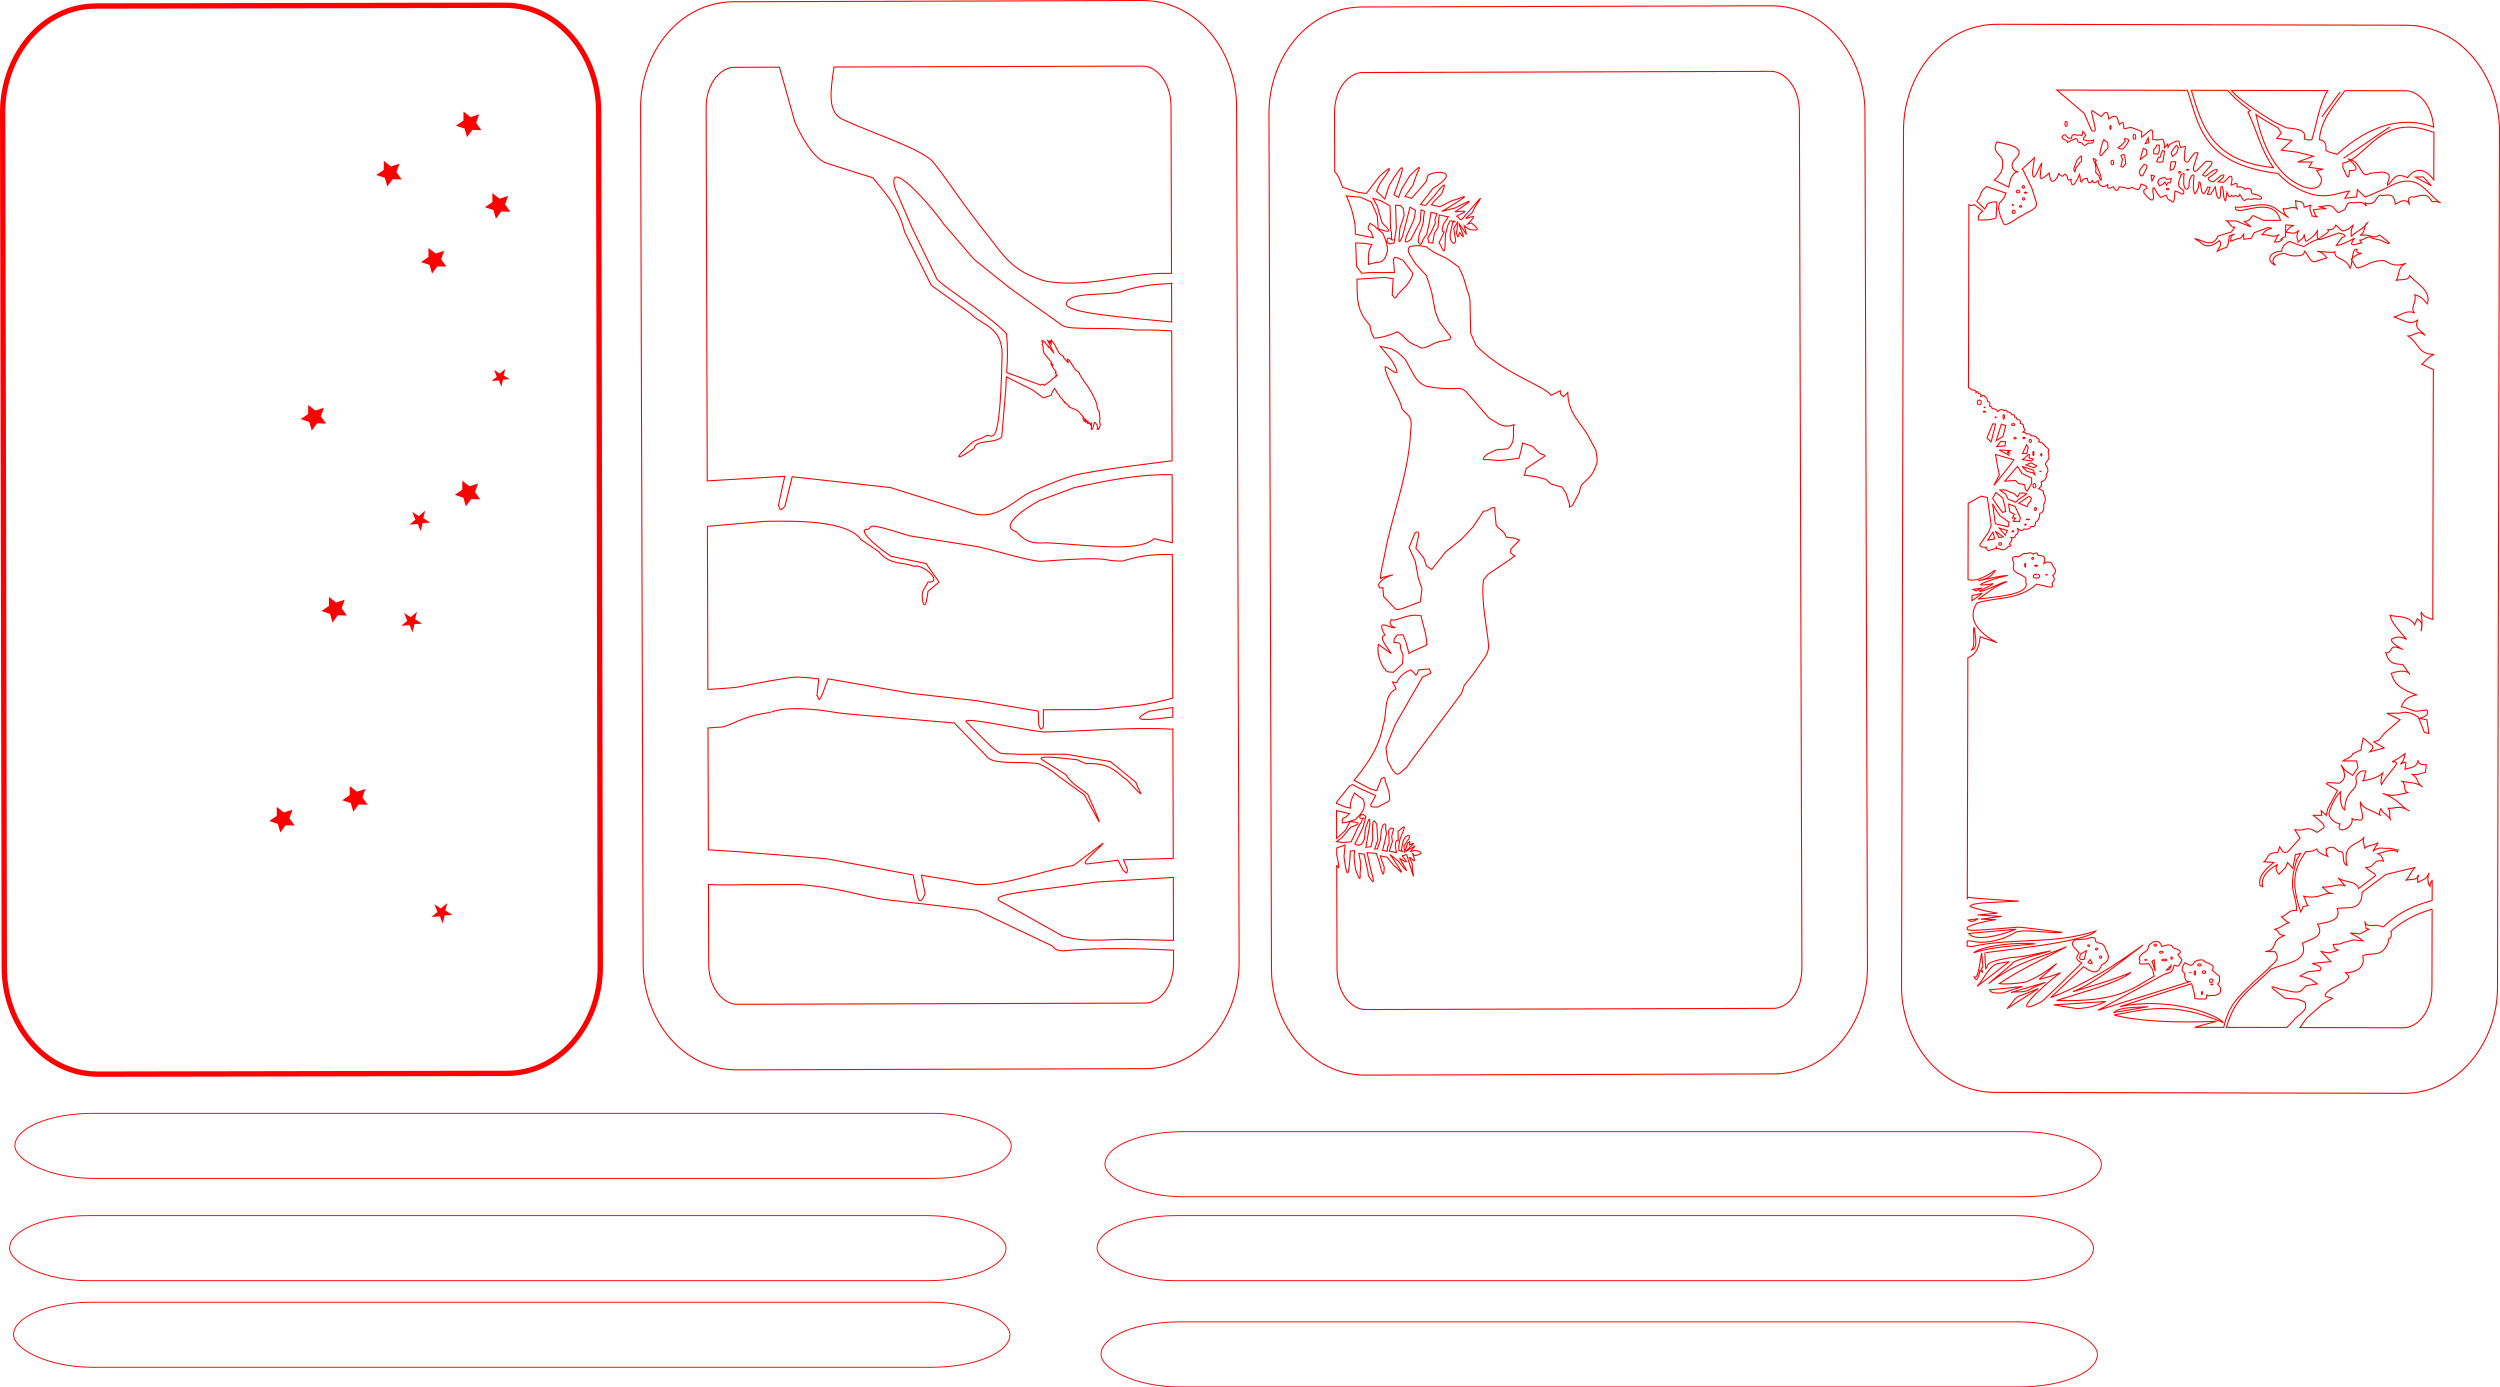 <?xml version="1.0" encoding="UTF-8" standalone="no"?>
<!-- Created with Inkscape (http://www.inkscape.org/) -->

<svg
   width="468.112mm"
   height="259.786mm"
   viewBox="0 0 468.112 259.786"
   version="1.1"
   id="svg1"
   xml:space="preserve"
   inkscape:version="1.3.2 (091e20e, 2023-11-25, custom)"
   sodipodi:docname="liski lightbox gotowe do druku.svg"
   xmlns:inkscape="http://www.inkscape.org/namespaces/inkscape"
   xmlns:sodipodi="http://sodipodi.sourceforge.net/DTD/sodipodi-0.dtd"
   xmlns="http://www.w3.org/2000/svg"
   xmlns:svg="http://www.w3.org/2000/svg"><sodipodi:namedview
     id="namedview1"
     pagecolor="#ffffff"
     bordercolor="#000000"
     borderopacity="0.25"
     inkscape:showpageshadow="2"
     inkscape:pageopacity="0.0"
     inkscape:pagecheckerboard="0"
     inkscape:deskcolor="#d1d1d1"
     inkscape:document-units="mm"
     inkscape:zoom="0.5385886"
     inkscape:cx="936.70753"
     inkscape:cy="530.0892"
     inkscape:window-width="1920"
     inkscape:window-height="1111"
     inkscape:window-x="-9"
     inkscape:window-y="-9"
     inkscape:window-maximized="1"
     inkscape:current-layer="layer1"
     showguides="true" /><defs
     id="defs1"><linearGradient
       id="swatch3"
       inkscape:swatch="solid"><stop
         style="stop-color:#fd0000;stop-opacity:1;"
         offset="0"
         id="stop3" /></linearGradient></defs><g
     inkscape:label="Layer 1"
     inkscape:groupmode="layer"
     id="layer1"
     style="display:inline"
     transform="translate(-7.909,-5.624)"><rect
       style="opacity:1;fill:none;stroke:#ff0000;stroke-width:0.175;stroke-dasharray:none"
       id="rect148"
       width="186.562"
       height="12.183"
       x="214.812"
       y="217.524"
       rx="14.686"
       ry="6.091" /><rect
       style="opacity:1;fill:none;stroke:#ff0000;stroke-width:0.175;stroke-dasharray:none"
       id="rect151"
       width="186.562"
       height="12.183"
       x="10.451"
       y="249.455"
       rx="14.686"
       ry="6.091" /><rect
       style="opacity:1;fill:none;stroke:#ff0000;stroke-width:0.175;stroke-dasharray:none"
       id="rect152"
       width="186.562"
       height="12.183"
       x="9.714"
       y="233.244"
       rx="14.686"
       ry="6.091" /><rect
       style="opacity:1;fill:none;stroke:#ff0000;stroke-width:0.175;stroke-dasharray:none"
       id="rect153"
       width="186.562"
       height="12.183"
       x="10.696"
       y="214.085"
       rx="14.686"
       ry="6.091" /><rect
       style="opacity:1;fill:none;stroke:#ff0000;stroke-width:0.175;stroke-dasharray:none"
       id="rect154"
       width="186.562"
       height="12.183"
       x="214.075"
       y="253.14"
       rx="14.686"
       ry="6.091" /><rect
       style="opacity:1;fill:none;stroke:#ff0000;stroke-width:0.175;stroke-dasharray:none"
       id="rect155"
       width="186.562"
       height="12.183"
       x="213.338"
       y="233.244"
       rx="14.686"
       ry="6.091" /></g><g
     inkscape:groupmode="layer"
     id="layer3"
     inkscape:label="tło"
     style="display:inline"
     transform="translate(-90.194,104.417)"
     sodipodi:insensitive="true"><path
       style="color:#000000;fill:#fd0000;-inkscape-stroke:none"
       d="m 202.788,-83.604 c -0.02,-10.579 -7.501,-20.349 -18.095,-20.329 l -76.48,0.145 c -10.595,0.02 -18.038,9.818 -18.018,20.398 l 0.304,160.271 c 0.02,10.579 7.501,20.351 18.095,20.331 l 76.48,-0.145 c 10.595,-0.02 18.038,-9.82 18.018,-20.399 z m -1,0.002 0.304,160.271 c 0.019,10.111 -7.042,19.379 -17.02,19.398 l -76.48,0.145 C 98.614,96.231 91.518,86.99 91.498,76.879 l -0.304,-160.271 c -0.019,-10.111 7.042,-19.377 17.02,-19.396 l 76.48,-0.145 c 9.978,-0.019 17.074,9.22 17.093,19.331 z"
       id="path3"
       sodipodi:nodetypes="ssssssssssssssssss" /><path
       sodipodi:type="star"
       style="fill:none;fill-opacity:1;stroke:#fd0000;stroke-width:11.9;stroke-dasharray:none;stroke-opacity:1"
       id="path4"
       inkscape:flatsided="false"
       sodipodi:sides="5"
       sodipodi:cx="29.352631"
       sodipodi:cy="54.884209"
       sodipodi:r1="3.8564153"
       sodipodi:r2="1.9282076"
       sodipodi:arg1="1.4352686"
       sodipodi:arg2="2.0635871"
       inkscape:rounded="0"
       inkscape:randomized="0"
       d="m 29.874,58.705 -1.433,-2.122 -2.561,-0.022 1.575,-2.019 -0.77,-2.442 2.407,0.875 2.085,-1.487 -0.088,2.559 2.059,1.523 -2.461,0.707 z"
       inkscape:transform-center-x="0.030854184"
       inkscape:transform-center-y="0.024039681"
       transform="matrix(2.794781e-4,0.147,-0.147,2.794781e-4,186.151,-85.569)" /><path
       sodipodi:type="star"
       style="fill:none;fill-opacity:1;stroke:#fd0000;stroke-width:11.9;stroke-dasharray:none;stroke-opacity:1"
       id="path5"
       inkscape:flatsided="false"
       sodipodi:sides="5"
       sodipodi:cx="29.352631"
       sodipodi:cy="54.884209"
       sodipodi:r1="3.8564153"
       sodipodi:r2="1.9282076"
       sodipodi:arg1="1.4352686"
       sodipodi:arg2="2.0635871"
       inkscape:rounded="0"
       inkscape:randomized="0"
       d="m 29.874,58.705 -1.433,-2.122 -2.561,-0.022 1.575,-2.019 -0.77,-2.442 2.407,0.875 2.085,-1.487 -0.088,2.559 2.059,1.523 -2.461,0.707 z"
       inkscape:transform-center-x="0.030854959"
       inkscape:transform-center-y="0.024039458"
       transform="matrix(2.794781e-4,0.147,-0.147,2.794781e-4,191.565,-70.295)" /><path
       sodipodi:type="star"
       style="fill:none;fill-opacity:1;stroke:#fd0000;stroke-width:11.9;stroke-dasharray:none;stroke-opacity:1"
       id="path6"
       inkscape:flatsided="false"
       sodipodi:sides="5"
       sodipodi:cx="29.352631"
       sodipodi:cy="54.884209"
       sodipodi:r1="3.8564153"
       sodipodi:r2="1.9282076"
       sodipodi:arg1="1.4352686"
       sodipodi:arg2="2.0635871"
       inkscape:rounded="0"
       inkscape:randomized="0"
       d="m 29.874,58.705 -1.433,-2.122 -2.561,-0.022 1.575,-2.019 -0.77,-2.442 2.407,0.875 2.085,-1.487 -0.088,2.559 2.059,1.523 -2.461,0.707 z"
       inkscape:transform-center-x="0.030850704"
       inkscape:transform-center-y="0.024039096"
       transform="matrix(2.794781e-4,0.147,-0.147,2.794781e-4,171.232,-76.335)" /><path
       sodipodi:type="star"
       style="fill:none;fill-opacity:1;stroke:#fd0000;stroke-width:11.9;stroke-dasharray:none;stroke-opacity:1"
       id="path7"
       inkscape:flatsided="false"
       sodipodi:sides="5"
       sodipodi:cx="29.352631"
       sodipodi:cy="54.884209"
       sodipodi:r1="3.8564153"
       sodipodi:r2="1.9282076"
       sodipodi:arg1="1.4352686"
       sodipodi:arg2="2.0635871"
       inkscape:rounded="0"
       inkscape:randomized="0"
       d="m 29.874,58.705 -1.433,-2.122 -2.561,-0.022 1.575,-2.019 -0.77,-2.442 2.407,0.875 2.085,-1.487 -0.088,2.559 2.059,1.523 -2.461,0.707 z"
       inkscape:transform-center-x="0.030855079"
       inkscape:transform-center-y="0.024038851"
       transform="matrix(2.794781e-4,0.147,-0.147,2.794781e-4,179.6,-60.025)" /><path
       sodipodi:type="star"
       style="fill:none;fill-opacity:1;stroke:#fd0000;stroke-width:11.9;stroke-dasharray:none;stroke-opacity:1"
       id="path8"
       inkscape:flatsided="false"
       sodipodi:sides="5"
       sodipodi:cx="29.352631"
       sodipodi:cy="54.884209"
       sodipodi:r1="3.8564153"
       sodipodi:r2="1.9282076"
       sodipodi:arg1="1.4352686"
       sodipodi:arg2="2.0635871"
       inkscape:rounded="0"
       inkscape:randomized="0"
       d="m 29.874,58.705 -1.433,-2.122 -2.561,-0.022 1.575,-2.019 -0.77,-2.442 2.407,0.875 2.085,-1.487 -0.088,2.559 2.059,1.523 -2.461,0.707 z"
       inkscape:transform-center-x="0.030850121"
       inkscape:transform-center-y="0.02403882"
       transform="matrix(2.794781e-4,0.147,-0.147,2.794781e-4,157.077,-30.629)" /><path
       sodipodi:type="star"
       style="fill:none;fill-opacity:1;stroke:#fd0000;stroke-width:11.9;stroke-dasharray:none;stroke-opacity:1"
       id="path9"
       inkscape:flatsided="false"
       sodipodi:sides="5"
       sodipodi:cx="29.352631"
       sodipodi:cy="54.884209"
       sodipodi:r1="3.8564153"
       sodipodi:r2="1.9282076"
       sodipodi:arg1="1.4352686"
       sodipodi:arg2="2.0635871"
       inkscape:rounded="0"
       inkscape:randomized="0"
       d="m 29.874,58.705 -1.433,-2.122 -2.561,-0.022 1.575,-2.019 -0.77,-2.442 2.407,0.875 2.085,-1.487 -0.088,2.559 2.059,1.523 -2.461,0.707 z"
       inkscape:transform-center-x="0.030848743"
       inkscape:transform-center-y="0.024038887"
       transform="matrix(2.794781e-4,0.147,-0.147,2.794781e-4,185.935,-16.442)" /><path
       sodipodi:type="star"
       style="fill:none;fill-opacity:1;stroke:#fd0000;stroke-width:11.9;stroke-dasharray:none;stroke-opacity:1"
       id="path10"
       inkscape:flatsided="false"
       sodipodi:sides="5"
       sodipodi:cx="29.352631"
       sodipodi:cy="54.884209"
       sodipodi:r1="3.8564153"
       sodipodi:r2="1.9282076"
       sodipodi:arg1="1.4352686"
       sodipodi:arg2="2.0635871"
       inkscape:rounded="0"
       inkscape:randomized="0"
       d="m 29.874,58.705 -1.433,-2.122 -2.561,-0.022 1.575,-2.019 -0.77,-2.442 2.407,0.875 2.085,-1.487 -0.088,2.559 2.059,1.523 -2.461,0.707 z"
       inkscape:transform-center-x="0.030854432"
       inkscape:transform-center-y="0.024039147"
       transform="matrix(2.794781e-4,0.147,-0.147,2.794781e-4,160.966,5.316)" /><path
       sodipodi:type="star"
       style="fill:none;fill-opacity:1;stroke:#fd0000;stroke-width:11.9;stroke-dasharray:none;stroke-opacity:1"
       id="path11"
       inkscape:flatsided="false"
       sodipodi:sides="5"
       sodipodi:cx="29.352631"
       sodipodi:cy="54.884209"
       sodipodi:r1="3.8564153"
       sodipodi:r2="1.9282076"
       sodipodi:arg1="1.4352686"
       sodipodi:arg2="2.0635871"
       inkscape:rounded="0"
       inkscape:randomized="0"
       d="m 29.874,58.705 -1.433,-2.122 -2.561,-0.022 1.575,-2.019 -0.77,-2.442 2.407,0.875 2.085,-1.487 -0.088,2.559 2.059,1.523 -2.461,0.707 z"
       inkscape:transform-center-x="0.030846617"
       inkscape:transform-center-y="0.02403939"
       transform="matrix(2.794781e-4,0.147,-0.147,2.794781e-4,151.193,44.633)" /><path
       sodipodi:type="star"
       style="fill:none;fill-opacity:1;stroke:#fd0000;stroke-width:11.9;stroke-dasharray:none;stroke-opacity:1"
       id="path12"
       inkscape:flatsided="false"
       sodipodi:sides="5"
       sodipodi:cx="29.352631"
       sodipodi:cy="54.884209"
       sodipodi:r1="3.8564153"
       sodipodi:r2="1.9282076"
       sodipodi:arg1="1.4352686"
       sodipodi:arg2="2.0635871"
       inkscape:rounded="0"
       inkscape:randomized="0"
       d="m 29.874,58.705 -1.433,-2.122 -2.561,-0.022 1.575,-2.019 -0.77,-2.442 2.407,0.875 2.085,-1.487 -0.088,2.559 2.059,1.523 -2.461,0.707 z"
       inkscape:transform-center-x="0.030849763"
       inkscape:transform-center-y="0.024039136"
       transform="matrix(2.794781e-4,0.147,-0.147,2.794781e-4,164.854,40.74)" /><path
       sodipodi:type="star"
       style="fill:none;fill-opacity:1;stroke:#fd0000;stroke-width:11.9;stroke-dasharray:none;stroke-opacity:1"
       id="path13"
       inkscape:flatsided="false"
       sodipodi:sides="5"
       sodipodi:cx="45.157894"
       sodipodi:cy="79.200005"
       sodipodi:r1="3.6515014"
       sodipodi:r2="1.7927425"
       sodipodi:arg1="-1.5232132"
       sodipodi:arg2="-1.4174861"
       inkscape:rounded="0"
       inkscape:randomized="0"
       d="m 45.332,75.553 0.1,1.876 3.249,0.81 -1.753,0.675 0.234,3.34 -1.183,-1.459 -3.104,1.254 1.022,-1.576 -2.152,-2.565 1.815,0.484 z"
       inkscape:transform-center-x="-0.022991886"
       inkscape:transform-center-y="0.003959315"
       transform="matrix(1.4582121e-4,0.077,-0.077,1.4582121e-4,189.987,-37.285)" /><path
       sodipodi:type="star"
       style="fill:none;fill-opacity:1;stroke:#fd0000;stroke-width:11.9;stroke-dasharray:none;stroke-opacity:1"
       id="path14"
       inkscape:flatsided="false"
       sodipodi:sides="5"
       sodipodi:cx="45.157894"
       sodipodi:cy="79.200005"
       sodipodi:r1="3.6515014"
       sodipodi:r2="1.7927425"
       sodipodi:arg1="-1.5232132"
       sodipodi:arg2="-1.4174861"
       inkscape:rounded="0"
       inkscape:randomized="0"
       d="m 45.332,75.553 0.1,1.876 3.249,0.81 -1.753,0.675 0.234,3.34 -1.183,-1.459 -3.104,1.254 1.022,-1.576 -2.152,-2.565 1.815,0.484 z"
       inkscape:transform-center-x="-0.026525236"
       inkscape:transform-center-y="0.0045666713"
       transform="matrix(1.6818947e-4,0.089,-0.089,1.6818947e-4,174.27,7.888)" /><path
       sodipodi:type="star"
       style="fill:none;fill-opacity:1;stroke:#fd0000;stroke-width:11.9;stroke-dasharray:none;stroke-opacity:1"
       id="path15"
       inkscape:flatsided="false"
       sodipodi:sides="5"
       sodipodi:cx="45.157894"
       sodipodi:cy="79.200005"
       sodipodi:r1="3.6515014"
       sodipodi:r2="1.7927425"
       sodipodi:arg1="-1.5232132"
       sodipodi:arg2="-1.4174861"
       inkscape:rounded="0"
       inkscape:randomized="0"
       d="m 45.332,75.553 0.1,1.876 3.249,0.81 -1.753,0.675 0.234,3.34 -1.183,-1.459 -3.104,1.254 1.022,-1.576 -2.152,-2.565 1.815,0.484 z"
       inkscape:transform-center-x="-0.026522239"
       inkscape:transform-center-y="0.0045664496"
       transform="matrix(1.6818947e-4,0.089,-0.089,1.6818947e-4,175.798,-11.047)" /><path
       sodipodi:type="star"
       style="fill:none;fill-opacity:1;stroke:#fd0000;stroke-width:11.9;stroke-dasharray:none;stroke-opacity:1"
       id="path16"
       inkscape:flatsided="false"
       sodipodi:sides="5"
       sodipodi:cx="45.157894"
       sodipodi:cy="79.200005"
       sodipodi:r1="3.6515014"
       sodipodi:r2="1.7927425"
       sodipodi:arg1="-1.5232132"
       sodipodi:arg2="-1.4174861"
       inkscape:rounded="0"
       inkscape:randomized="0"
       d="m 45.332,75.553 0.1,1.876 3.249,0.81 -1.753,0.675 0.234,3.34 -1.183,-1.459 -3.104,1.254 1.022,-1.576 -2.152,-2.565 1.815,0.484 z"
       inkscape:transform-center-x="-0.02651918"
       inkscape:transform-center-y="0.004566803"
       transform="matrix(1.6818947e-4,0.089,-0.089,1.6818947e-4,179.932,62.414)" /></g><g
     inkscape:groupmode="layer"
     id="layer2"
     inkscape:label="drzewa"
     style="display:inline"
     sodipodi:insensitive="true"
     transform="translate(-7.909,-5.624)"><path
       d="M 239.451,25.535 C 239.42,15.19 232.121,5.693 221.835,5.724 l -76.48,0.228 c -10.286,0.031 -17.528,9.571 -17.497,19.916 l 0.478,160.271 c 0.031,10.345 7.33,19.843 17.616,19.813 l 76.48,-0.228 c 10.286,-0.031 17.528,-9.572 17.497,-19.917 z m -12.275,0.037 0.093,31.244 -2.706,0.008 c -6.946,0.484 -13.887,2.662 -20.838,1.452 -4.922,-1.434 -6.948,-3.33 -9.922,-7.352 -7.398,-9.371 -7.383,-10.197 -11.335,-15.164 -2.738,-2.539 -10.899,-5.062 -16.349,-7.593 -3.522,-1.227 -2.647,-5.714 -2.05,-9.995 l 57.802,-0.172 c 2.367,-0.007 5.289,2.708 5.304,7.572 z m 0.099,33.12 0.021,7.219 c -9.265,-0.905 -20.012,-1.669 -19.737,-3.478 0.618,-2.215 6.711,-1.409 10.067,-2.114 3.406,-1.215 6.545,-1.483 9.649,-1.627 z m 0.026,8.887 0.072,24.33 c -0.137,0.016 -15.222,1.778 -18.677,2.826 -3.47,1.052 -6.593,2.538 -6.593,2.538 -3.833,0.978 -7.08,6.636 -13.188,4.121 l -14.255,-4.473 -18.417,-2.029 -1.373,5.562 c -1.157,1.129 -0.727,0.497 -1.216,-0.17 l 1.199,-5.475 -14.515,0.857 -0.208,-69.834 c -0.015,-4.864 2.893,-7.597 5.26,-7.604 l 8.466,-0.025 2.884,10.253 c 0,0 2.799,6.678 5.928,7.711 3.129,1.033 8.692,2.753 8.692,2.753 2.131,2.733 4.718,5.104 5.935,10.143 1.66,3.324 4.808,9.601 4.98,9.972 l 7.223,5.189 c 2.381,2.527 6.536,2.502 6.019,8.84 -0.393,16.911 -1.734,13.996 -2.824,14.077 -0.843,0.65 -2.219,0.832 -2.804,1.36 -3.73,3.368 -2.902,3.362 0.38,1.079 0.594,-1.834 3.376,-0.71 5.204,-2.1 l 0.755,-8.861 c 0.019,-0.895 0.081,-1.637 0.132,-2.427 l 4.905,2.456 1.545,1.146 0.392,0.324 0.195,-0.044 1.302,-0.416 c 0.21,-0.45 0.367,-0.99 0.669,-1.283 0.059,0.152 0.123,0.238 0.196,0.216 l 0.241,0.521 0.414,0.433 0.044,0.195 0.74,0.845 -0.022,0.043 0.348,0.303 -0.13,0.044 0.87,0.605 -0.086,0.152 0.457,0.259 0.891,0.323 0.522,0.346 0.327,0.39 0.392,0.433 0.262,0.368 0.175,0.217 -0.435,-0.173 0.631,0.324 -0.478,0.088 0.5,-0.002 -0.412,0.153 0.565,-0.045 -0.521,0.088 0.608,-0.024 -0.347,0.24 0.369,-0.153 -0.087,0.065 0.217,-6.41e-4 -0.173,0.304 0.216,-0.239 0.13,0.043 -0.195,0.218 0.238,-0.131 0.196,0.086 -0.108,0.131 0.195,-0.109 -0.064,0.347 0.216,-0.348 0.002,0.716 0.001,0.391 0.152,-0.044 0.194,-0.479 0.215,-0.782 0.152,0.021 0.327,0.433 0.176,0.629 -0.151,0.174 0.239,0.021 0.195,-0.239 0.15,-0.544 -0.111,-0.89 0.064,-0.282 -0.134,-1.216 -0.393,-0.933 -0.067,-0.608 -0.328,-0.867 -0.699,-1.366 -0.654,-1.084 c 0,0 -1.504,-2.014 -1.549,-2.362 l -0.133,-0.303 -0.646,-0.428 -1.126,-1.793 -0.385,-0.214 0.032,0.184 0.186,0.537 c 0,0 -0.786,-0.858 -0.847,-0.903 -0.062,-0.046 -0.062,-0.307 -0.062,-0.307 l -0.753,-0.52 -0.54,-0.95 -0.401,-0.797 -0.586,-0.797 -0.015,0.277 -0.308,-0.245 0.371,0.797 -0.462,-0.567 -0.277,-0.183 1.174,2.376 -0.987,-1.286 -0.015,0.138 -0.879,-1.133 -0.2,-0.076 -0.215,0.062 0.232,0.353 -0.168,0.261 0.201,0.506 -0.014,0.399 0.062,0.353 0.109,0.414 1.31,1.592 0.402,0.751 -0.169,-0.168 -0.215,-0.122 0.432,0.766 0.524,0.689 -0.184,0.139 0.339,0.49 -0.046,0.031 -0.108,-0.046 -0.015,0.215 -0.138,-0.046 0.031,0.169 -0.291,0.139 -0.337,0.246 c -0.357,0.412 -0.971,0.785 -1.501,1.171 -0.072,-0.13 -0.144,-0.228 -0.216,-0.214 -0.291,-0.011 -0.346,0.085 -0.46,0.155 l -6.35,-2.353 c 0.141,-2.092 0.261,-4.191 -0.034,-7.275 -3.601,-3.839 -13.059,-9.481 -13.144,-10.469 l -4.544,-9.365 -3.148,-7.285 c -1.849,-6.437 6.551,2.904 9.051,6.573 l 5.752,6.669 6.703,5.365 9.834,7.005 c 1.589,0.957 9.409,0.174 13.637,0.828 0,0 3.297,-0.081 6.788,0.148 z m 0.08,26.926 0.038,12.74 -3.403,-0.746 c -2.966,2.622 -12.419,1.143 -20.145,0.755 -3.344,0.289 -4.286,-0.667 -5.651,-2.067 -3.41,-0.975 1.588,-4.369 4.325,-5.832 l 6.592,-2.451 c 6.08,-1.304 12.16,-2.545 18.244,-2.399 z m 0.045,14.965 0.08,26.875 c -2.405,0.646 -4.811,1.205 -7.218,1.429 l -6.945,0.716 -10.074,0.03 0.009,3.126 c -0.492,1.081 -0.646,0.164 -0.869,-0.345 l -0.095,-2.518 -11.556,-1.963 -12.162,-1.353 -15.64,-2.733 -1.034,2.782 c -0.981,2.255 -0.7,0.253 -1.041,0.35 l 0.338,-3.127 c 0,0 -2.78,-0.339 -4.169,-0.335 -1.389,0.004 -9.027,1.416 -10.416,1.768 -0.856,0.217 -3.725,0.406 -6.179,0.547 l -0.091,-30.533 10.694,-0.942 c 5.909,-0.097 15.474,-0.219 18.074,3.42 l 3.306,2.248 c 2.208,2.653 4.406,1.851 6.608,2.759 1.572,-0.625 5.694,3.121 2.614,2.945 -0.396,0.846 -1.072,1.602 -1.071,2.332 0.004,2.171 0.682,3.166 1.076,-0.595 l 2.079,-1.743 -2.442,-3.466 -6.604,-1.37 c -4.48,-3.107 -5.894,-5.139 -4.37,-5.036 1.38,-0.351 -1.166,-1.641 7.832,1.204 l 12.859,2.046 c 3.939,0.915 9.945,2.757 11.819,2.744 14.486,-1.064 10.412,-0.055 15.284,-0.046 3.57,-1.161 6.503,-1.296 9.302,-1.216 z m 0.085,28.631 0.005,1.798 c -4.359,0.504 -8.756,1.02 -4.446,-1.091 z m 0.012,4.07 0.072,24.181 -9.305,0.26 0.7,1.735 c 0.068,1.474 -0.482,0.338 -0.781,0.263 l -0.961,-1.908 -5.209,0.623 c -2.806,0.544 1.498,-2.494 2.42,-3.828 l -5.545,4.185 c -6.713,1.062 -14.928,4.773 -20.138,3.186 l -8.341,-1.365 0.705,3.472 c -0.507,1.025 -1.013,2.276 -1.529,0.128 l -0.705,-3.636 -16.195,-3.036 -16.678,-1.34 -5.487,-0.341 -0.068,-22.816 2.889,-0.21 c 2.526,-0.837 4.283,-2.151 8.841,-2.704 -0.012,-0.002 2.816,-1.583 12.281,0.023 1.746,0.296 8.462,0.792 8.462,0.792 l 13.652,1.166 6.011,6.192 c 1.013,1.736 6.429,0.936 9.643,1.404 2.632,1.034 3.248,2.075 4.873,3.112 l 3.829,2.768 c 1.957,3.445 4.811,9.393 0.651,-0.089 -1.379,-1.241 -2.9,-1.758 -4.136,-3.722 l -3.828,-2.42 c -3.079,-1.556 3.752,-0.55 5.948,-0.365 l 1.609,0.734 c 4.856,-0.243 5.814,1.825 7.738,3.059 4.074,4.36 2.254,2.266 1.651,0.43 l -4.788,-3.894 -8.341,-1.364 -8.684,0.026 c -3.799,-0.339 -3.101,0.629 -6.26,-2.413 l -3.484,-3.463 c -2.113,-1.557 9.498,1.13 14.247,1.694 8.047,-0.139 16.803,-0.99 24.242,-0.517 z m 0.083,27.744 0.035,11.791 -7.222,-0.164 c -4.516,-0.218 -8.79,0.763 -13.55,-0.654 l -11.134,-6.22 c -4.159,-1.676 6.132,-2.197 17.357,-3.873 z m 0.041,13.623 0.007,2.304 c 0.015,4.864 -2.891,7.598 -5.259,7.605 l -76.48,0.228 c -2.367,0.007 -5.291,-2.71 -5.305,-7.574 l -0.044,-14.857 c 1.804,0.079 4.012,0.111 7.181,0.033 l 9.747,-0.029 c 7.339,0.556 10.427,1.834 15.64,2.75 l 17.743,2.073 14.001,6.645 c 0.557,0.538 0.595,0.811 2,0.95 6.827,-0.607 13.782,-0.46 20.769,-0.129 z"
       style="display:inline;fill:none;stroke:#fd0000;stroke-width:0.2;stroke-dasharray:none"
       id="path24" /></g><g
     inkscape:groupmode="layer"
     id="layer4"
     inkscape:label="liski"
     style="display:inline"
     sodipodi:insensitive="true"
     transform="translate(-7.909,-5.624)"><path
       d="M 357.11,26.521 C 357.08,16.176 349.782,6.679 339.496,6.709 L 263.016,6.932 c -10.286,0.03 -17.529,9.57 -17.498,19.915 l 0.468,160.271 c 0.03,10.345 7.329,19.844 17.615,19.814 l 76.48,-0.224 c 10.286,-0.03 17.529,-9.571 17.498,-19.916 z m -12.275,0.036 0.468,160.271 c 0.014,4.864 -2.892,7.598 -5.259,7.605 l -76.48,0.224 c -2.367,0.007 -5.291,-2.71 -5.305,-7.574 l -0.057,-19.473 c 0.529,1.055 0.419,0.293 0.282,-0.55 l -0.287,-1.426 -0.006,-0.028 0.005,-0.316 0.013,-0.892 1.573,-0.556 -0.22,2.121 c 0.432,3.559 0.738,3.858 0.96,1.968 l 0.153,-1.623 0.078,-1.34 0.773,-0.073 -0.078,1.34 0.279,2.188 c 1.221,3.394 0.741,0.814 0.878,0.397 l 0.117,-1.428 -0.378,-1.969 0.997,0.134 0.683,3.164 0.121,0.901 c 0.816,1.297 1.373,1.943 0.429,-1.181 l -0.683,-3.165 1.731,0.149 0.585,1.745 c 0.871,3.603 0.801,1.74 0.894,0.828 l -0.529,-1.403 -0.201,-0.725 1.26,0.253 1.358,1.672 c 0.083,-0.24 3.212,3.607 -0.361,-1.538 l -0.456,-0.629 1.556,1.233 c 2.74,3.481 1.155,1.018 0.239,-0.526 2.716,1.689 0.333,-0.342 0.497,-0.515 0.493,0.117 0.364,-0.259 0.857,-0.141 2.198,7.407 0.788,2.411 1.035,1.685 l -0.564,-1.207 c 0.207,-0.224 1.625,2.054 0.621,-0.671 l 0.423,0.35 c 1.874,-0.403 1.075,-0.703 0.134,-0.997 l -0.941,0.209 0.844,-1.046 -1.685,1.035 c 0.215,-0.397 2.549,-2.288 0.644,-1.189 -0.067,-0.189 0.422,-1.209 -0.419,-0.242 l -0.146,0.674 -0.358,0.79 -0.105,-1.052 0.978,-1.461 c 0.131,-0.727 -0.252,-0.567 -0.762,-0.186 l -0.362,0.682 -0.364,1.739 0.291,0.291 -0.742,-0.23 -0.029,-0.754 0.229,-1.324 0.333,-0.854 c 1.277,-2.814 -0.287,-0.758 -0.694,-0.685 l 0.047,1.766 c -0.328,-0.168 -0.504,0.215 -0.564,1.013 l 0.221,1.263 -1.348,-0.293 0.599,-1.791 -0.145,-0.964 0.377,-1.416 -0.566,-0.151 -0.41,0.555 0.105,1.052 0.01,1.379 -0.282,0.507 -0.074,0.865 -0.869,-0.182 0.376,-1.416 0.364,-1.739 -0.165,-0.92 c 0.021,-0.279 0.202,-1.307 -0.5,-0.649 0,0 -0.349,1.005 -0.341,1.221 0.009,0.215 -0.069,1.555 -0.268,1.994 -0.199,0.439 -0.405,1.245 -0.405,1.245 l -0.538,0.021 0.583,-1.64 -0.18,-2.989 c -0.79,-1.324 -0.65,-0.178 -0.789,0.225 l 0.016,2.651 -0.337,1.328 -0.945,0.101 0.759,-4.363 c -0.018,-1.684 -0.273,-0.609 -0.479,-0.111 l -0.369,1.049 -0.185,1.926 -0.505,0.882 -0.594,0.26 -0.678,-0.254 1.498,-3.076 0.567,-2.07 -0.467,-0.37 -0.494,0.041 c -0.474,0.809 0.042,0.667 0.432,0.647 0.121,-0.133 0.175,-0.003 0.175,-0.003 -0.05,-0.007 -0.114,-6e-4 -0.175,0.003 -0.044,0.049 -0.096,0.129 -0.16,0.27 -0.238,0.527 -0.19,0.654 -0.421,0.814 -0.231,0.16 -1.101,2.198 -1.101,2.198 l -0.56,1.121 -1.547,0.146 -1.166,-0.166 -0.026,-0.004 0.026,-0.019 1.001,-0.732 1.258,-1.493 0.434,-0.491 c 2.487,-0.835 0.909,-0.883 -0.169,-1.028 l -0.926,1.696 -1.599,1.462 -0.015,-5.195 0.264,0.054 2.154,0.499 -0.748,0.719 c -0.862,0.071 -0.522,0.821 -0.564,1.013 l 0.729,-0.093 1.661,-0.516 c 0.538,-0.579 1.086,-0.917 1.603,-2.024 0.324,-1.642 -0.217,-1.957 -0.797,-2.212 l -0.934,-0.74 c -0.442,0.858 -0.883,1.716 -0.753,2.832 l -0.913,-0.202 -1.706,-0.679 -6.9e-4,-0.236 2.397,-2.987 0.591,-0.33 1.057,0.584 1.756,0.795 1.536,0.695 -0.926,1.696 c 0.22,0.185 -0.538,0.531 1.332,0.445 l 1.88,-1 c 0.561,-0.221 0.237,-1.34 0.16,-1.99 l -0.677,-1.893 c -0.011,-1.199 -0.454,-0.329 -0.687,-0.469 l -0.881,2.298 -1.221,-0.341 -2.817,-1.486 -0.214,-0.113 1.313,-1.637 c 2.039,-2.814 3.4,-4.91 4.143,-8.696 0.804,-2.26 -0.064,-5.559 2.412,-6.781 -0.182,-0.449 -0.415,-0.875 -0.662,-1.295 0.335,0.061 0.759,0.139 0.759,0.139 0.557,-1.225 1.481,-1.994 2.695,-2.403 l 0.677,0.673 c 0.178,0.148 0.255,0.862 0.735,-0.678 l 2.026,-0.19 0.247,0.675 c 0.366,0.035 -0.854,0.528 -1.532,0.864 l -5.193,9.042 -1.646,4.18 0.314,2.456 0.926,1.717 0.493,0.612 c 0.698,0.6 1.39,-0.634 2.085,-1.05 l 1.285,-1.785 9.052,-12.123 0.487,-1.475 1.713,-2.154 0.979,-1.415 c 0.584,-1.036 1.752,-1.92 1.892,-3.69 -0.117,-2.655 -1.526,-8.63 -0.957,-12.524 l 0.856,-1.046 4.106,-2.776 0.919,-0.678 -0.307,-0.122 -0.492,-0.49 -0.002,-0.614 1.653,-1.725 -0.983,-0.366 -1.474,-0.18 -0.494,-0.919 -1.046,-0.857 -0.37,-0.429 -0.253,-2.701 -0.002,-0.614 -0.491,10e-4 -0.981,0.556 -0.675,0.124 -0.672,1.046 -1.223,1.845 -2.265,2.402 -2.879,2.28 -2.63,3.324 -0.984,-0.673 -0.496,-1.472 -1.479,-1.838 0.545,-2.581 c -0.133,-0.224 -0.002,-0.777 -0.737,-0.243 l -1.097,2.705 1.174,2.575 0.562,3.13 0.681,2.024 -0.3,2.457 c -1.583,0.385 -4.441,2.066 -4.848,1.12 l -1.638,-1.727 -0.394,-0.416 -0.027,-0.352 -0.102,-1.306 -0.583,0.06 -0.301,-0.547 c 0.395,-0.789 1.232,-1.453 2.773,-1.919 l -2.083,0.527 c -0.837,1.308 0.559,-4.145 1.023,-6.777 1.602,-6.836 4.083,-13.593 4.373,-20.753 0.515,-3.27 -1.105,-2.855 -1.667,-4.265 -0.402,-1.982 -3.009,-5.589 -3.129,-7.622 -0.038,-0.651 3.92,3.326 1.366,-1.057 -0.648,-1.002 -1.522,-1.903 -2.312,-2.842 l 1.697,0.368 c 0.927,0.171 2.115,1.077 3.045,2.119 l 1.572,2.861 c 0.558,0.977 1.304,1.766 2.438,2.164 1.321,0.193 2.145,0.45 5.212,0.419 0.752,-0.148 1.504,-0.084 2.259,0.688 l 4.182,4.808 1.914,1.167 c 0.699,0.346 1.509,0.537 2.779,0.079 -0.357,1.509 0.452,3.111 -1.159,4.519 l -2.257,0.224 -1.692,0.83 c -0.608,0.611 -1.068,1.147 -0.084,0.955 l 2.171,0.167 c 0.873,0.015 2.398,-0.189 3.951,-0.402 0.222,-0.956 0.449,-1.564 0.686,-2.867 l 0.826,0.301 c 1.468,0.339 1.266,0.782 2.523,1.729 0.284,0.156 1.028,0.156 0.696,0.519 l -3.38,2.224 -0.344,1.26 1.998,0.255 1.999,0.515 0.958,0.866 2.086,0.602 0.785,1.214 0.614,1.996 0.002,0.521 0.521,-0.262 1.296,-2.435 c 0.207,-0.522 0.145,-1.173 0.69,-1.695 l 1.472,-1.437 c 0.582,-0.787 0.684,-1.251 0.95,-1.826 0.133,-0.254 0.205,-0.507 0.237,-0.76 0.024,-0.19 0.025,-0.38 0.013,-0.57 -0.038,-0.57 -0.201,-1.14 -0.258,-1.709 l -1.135,-2.081 c -1.369,-2.891 -4.041,-4.449 -4.107,-8.672 l -0.78,0.784 c -0.259,-0.265 -0.669,-0.224 -0.611,-1.127 l -1.734,0.873 c -1.24,-1.837 -9.195,-4.152 -14.096,-9.424 l -0.962,-2.255 -0.102,-5.123 c 0.05,-1.896 -0.503,-2.488 -0.792,-3.732 -0.375,-1.561 -0.871,-2.512 -1.356,-3.513 l -2.175,-1.557 c -1.356,-0.74 -1.979,-0.718 -3.871,-2.204 -0.85,-0.081 -0.94,-0.418 -3.04,-0.078 -0.462,0.378 -0.46,0.928 0.005,1.65 l 1.047,1.647 2.004,2.166 0.964,3.036 0.706,3.732 0.7,1.822 2.179,2.859 -0.172,0.521 -2.17,0.441 c -1.285,0.318 -2.839,1.816 -3.819,0.793 -2.257,-0.727 -2.189,-1.732 -3.829,-2.681 -1.45,0.644 -2.901,1.114 -4.353,1.197 -0.426,-0.724 -0.733,-1.501 -0.774,-2.398 -2.454,-2.714 -2.393,-4.699 -2.426,-8.218 l -0.015,-0.428 1.126,-0.074 4.052,-0.258 1.598,0.241 -0.175,3.132 c 0.343,-0.041 0.405,1.202 1.043,-0.187 l 1.775,-1.847 c 0.429,-0.714 1.39,-1.847 0.853,-2.398 l -1.665,-2.144 c -2.13,-1.077 -1.428,-0.279 -1.781,-0.179 l 0.192,2.456 -2.149,0.006 -2.456,0.007 -1.535,0.127 -0.964,-1.298 -0.156,-4.372 1.841,0.08 1.168,0.243 c -0.733,1.23 -0.67,2.458 -0.604,3.686 l 1.473,-0.373 c 0.808,0.006 1.601,-0.077 2.081,-2.155 -0.024,-1.558 -0.484,-2.236 -0.807,-3.191 l -1.663,-1.469 -0.799,-0.489 c -0.052,0.245 -0.839,0.941 0.127,1.473 l 0.495,1.226 -2.765,-0.544 -0.605,-0.134 -0.062,-1.732 c -0.454,-2.753 -1.042,-4.125 -1.635,-5.433 l 2.589,0.235 2.09,0.915 1.113,2.576 0.191,2.456 c 1.33,0.395 3.189,1.162 0.734,-1.108 l -0.248,-0.798 -0.682,-2.393 -0.803,-1.41 1.475,0.425 1.722,0.978 0.066,1.596 c 0,0 -0.053,2.825 0.132,3.132 0.185,0.306 0.062,0.429 0.064,1.166 5.6e-4,0.191 0.018,0.312 0.043,0.392 0.069,0.036 0.142,0.081 0.204,0.099 0,0 -0.134,0.131 -0.204,-0.099 -0.443,-0.228 -0.966,-0.656 -0.838,0.532 l 0.553,0.305 0.736,-0.187 0.422,-2.703 -0.136,-4.36 0.922,0.059 0.554,0.612 0.127,1.289 -0.792,2.336 -0.119,1.413 c -0.021,0.686 -0.286,2.07 0.615,0.121 l 1.396,-5.469 1.046,0.611 -0.302,1.721 -1.404,3.074 c -0.048,0.541 -0.81,1.8 0.8,0.673 l 1.771,-3.382 0.178,-2.211 0.615,0.305 c 0,0 -0.181,1.044 -0.179,1.658 0.002,0.614 -0.608,2.212 -0.73,2.458 -0.122,0.246 -0.241,1.598 -0.241,1.598 0.473,1.131 0.798,-0.159 0.92,-0.494 l 0.673,-0.984 0.485,-2.212 0.302,-1.843 1.106,0.243 -0.365,1.045 0.063,0.737 -0.732,1.598 -0.672,1.169 0.187,0.859 0.737,0.12 0.302,-1.843 0.672,-1.046 0.238,-2.395 1.721,0.363 -0.917,1.354 c -0.346,0.96 -0.342,1.498 0.127,1.473 l -0.976,2.029 c 0.436,0.298 1.181,3.507 1.165,-0.433 l 0.058,-1.167 0.425,-1.66 0.427,-0.861 0.983,0.12 -0.491,0.185 -0.484,2.212 0.064,0.982 c 0.394,0.709 0.756,1.096 0.983,0.182 l -0.375,-2.21 0.672,-1.169 0.003,1.105 -0.182,0.86 c 0.473,1.563 0.437,0.121 0.614,-0.063 1.643,2.273 -0.085,-1.146 -0.128,-1.719 l 1.418,2.084 -0.435,-1.657 0.985,0.734 c 1.248,0.149 2.333,0.218 0.365,-1.229 l -0.675,0.186 c 2.591,-2.644 -0.248,-0.736 -0.372,-1.104 l 1.286,-1.109 c 0.052,-0.548 1.419,-2.392 1.462,-2.573 0.033,-0.141 -0.735,0.726 -3.545,3.992 -0.635,-0.121 -0.288,-0.49 -0.923,-0.611 -0.1,-0.287 3.731,-1.405 -0.309,-0.859 1.872,-1.317 5.002,-3.353 -0.002,-0.736 l -2.454,0.621 0.858,-0.494 c 6.842,-4.117 1.194,-1.278 1.223,-1.6 l -2.453,1.235 -1.597,-0.364 0.612,-0.739 1.347,-1.355 c 0.368,-1.11 1.422,-3.239 -1.472,0.496 l -1.591,1.724 -0.922,-0.182 2.386,-3.077 c 5.281,-3.146 0.637,-3.473 -0.99,-2.392 l -0.365,1.229 -2.693,3.078 -1.229,-0.365 1.468,-2.093 0.609,-1.721 c 0.059,-0.556 1.964,-3.305 -1.228,0.004 l -1.467,2.4 -0.609,1.598 -0.861,-0.488 0.609,-1.599 0.67,-1.967 c 0.729,-2.313 0.217,-2.125 -2.144,1.787 l -0.852,2.582 -1.54,-1.469 0.61,-1.414 1.101,-1.538 c 0.754,-1.14 1.523,-2.296 -1.227,0.249 l -2.386,3.139 -1.597,-0.241 -2.836,-0.936 c -0.115,-0.286 -0.233,-0.537 -0.343,-0.867 -0.341,-1.055 -0.729,-1.676 -1.15,-1.997 l -0.032,-11.008 c -0.014,-4.864 2.893,-7.597 5.261,-7.604 l 76.48,-0.224 c 2.367,-0.007 5.289,2.709 5.303,7.573 z m -69.785,99.827 c -0.366,0.312 -2.574,1.007 -3.311,1.606 l -0.621,-2.27 -0.495,-1.227 -1.044,0.003 -0.612,0.739 -0.059,0.676 c 1.609,0.004 1.15,0.635 1.231,1.102 l 0.495,1.349 -0.118,1.536 -1.715,1.602 c -0.629,-0.047 -1.372,0.059 -1.537,-0.61 l -0.259,-0.184 c -0.751,-1.281 -1.29,-2.66 -1.006,-4.415 l 2.436,1.73 c -0.96,-1.43 -2.444,-3.121 -1.226,-3.47 -1.837,-3.47 1.121,-1.112 1.906,-1.395 -1.057,-0.395 -1.085,-0.93 -0.67,-1.526 0.854,0.565 2.772,-1.248 5.543,-0.707 0.333,1.718 1.147,3.743 1.06,5.462 z"
       style="display:inline;fill:none;stroke:#fd0000;stroke-width:0.2;stroke-dasharray:none"
       id="path33" /></g><g
     inkscape:groupmode="layer"
     id="layer5"
     inkscape:label="krzaczory"
     style="display:inline"
     transform="translate(-7.909,-5.624)"><path
       d="m 475.921,30.25 c 0.024,-10.345 -7.225,-19.88 -17.511,-19.904 l -76.48,-0.176 c -10.285,-0.024 -17.578,9.479 -17.602,19.823 l -0.368,160.271 c -0.024,10.345 7.225,19.882 17.511,19.905 l 76.48,0.176 c 10.285,0.024 17.578,-9.48 17.602,-19.825 z m -11.029,13.382 c -0.335,-0.127 -0.476,-0.33 -1.277,-0.272 -0.107,0.008 -0.185,0.004 -0.319,0.023 -0.571,-0.668 -0.571,-1.743 -3.314,-0.868 -0.874,-0.099 -1.447,0.106 -0.863,1.472 -0.677,-1.364 -1.703,-0.665 -2.701,-0.129 -0.232,-2.276 -1.439,-1.652 -2.453,-1.602 -1.119,-0.691 -0.927,2.235 -3.196,1.343 l 0.245,0.614 c -0.816,-1.071 -1.637,-0.603 -2.455,-0.62 -1.445,-0.28 -1.166,0.883 -1.722,1.347 l -1.106,0.489 -0.735,-0.739 c -0.583,-1.05 -1.924,-0.343 -2.946,-0.375 l 1.472,0.372 c -0.726,0.034 -1.414,0.049 -2.457,0.24 0.389,1.187 0.626,1.288 0.857,1.353 -0.332,-0.046 -0.864,-0.225 -1.102,-0.208 0.105,-0.301 -0.823,-1.36 -0.121,-2.066 l -1.352,0.426 c -0.02,-1.3 -0.979,-0.966 -1.594,-1.231 0.133,0.94 -0.081,1.079 0.411,1.665 -0.914,-0.953 -1.832,0.141 -2.747,-0.197 0.177,0.54 0.097,1.027 1.04,1.722 l -2.084,-1.417 c -2.185,-2.041 -5.383,-0.32 -7.92,-0.571 0.009,0.138 0.015,0.277 0.084,0.384 0.814,1.25 6.955,-2.762 8.384,2.093 l -3.193,-0.007 -1.595,-0.741 c -0.797,-0.524 -0.416,0.793 -1.968,0.978 l 1.226,0.985 -2.209,-0.864 c -0.304,-0.398 -1.554,-0.169 -2.333,-0.251 0.531,0.398 1.061,1.59 1.594,1.109 l -0.739,0.981 -2.458,0.731 c -1.105,2.407 -2.875,0.769 -4.423,0.481 l 0.981,0.616 c 1.432,1.368 2.57,0.648 3.685,-0.237 0.634,0.807 -0.189,1.367 -0.435,2.025 0.536,-0.244 0.891,-0.489 1.721,-0.733 0.185,-0.279 0.369,-0.158 0.557,-2.148 l 0.983,-0.366 -0.615,0.367 -0.125,0.983 1.352,-0.488 c 0.616,0.086 0.791,-0.491 1.107,-0.857 l -0.002,0.983 1.352,-0.181 c 0.246,-0.131 0.37,-0.755 0.616,-1.042 l 2.581,-0.976 0.737,0.125 c -1.51,0.406 -1.312,0.815 -1.968,1.223 1.638,-0.142 1.995,0.73 3.378,-0.054 -0.459,0.166 -0.618,0.938 -0.925,1.41 1.106,0.051 1.854,-0.593 1.23,-0.55 1.123,-0.905 0.744,0.532 0.866,-2.639 l 1.592,0.103 c -0.661,0.068 -1.28,0.749 -1.534,1.248 1.371,0.222 1.698,0.392 2.396,-0.363 -0.691,1.253 -0.173,1.543 -0.128,2.21 0.44,-0.441 1.108,-0.7 1.145,-1.466 0.079,0.854 0.283,1.312 0.329,1.346 0.798,-0.495 1.606,-0.953 2.202,-2.161 -0.169,0.513 -0.159,1.115 0.009,1.798 1.427,-1.119 2.25,-1.308 1.908,-1.838 0.649,0.11 1.152,-0.147 1.475,-0.857 l 1.164,1.108 c 1.554,-0.222 1.418,-0.73 2.09,-1.101 -0.185,0.544 -0.491,0.783 -0.373,2.087 1.129,-1.048 1.892,-1.166 2.661,-2.057 0.086,-0.216 0.205,-0.401 0.415,-0.515 -0.14,0.223 -0.277,0.355 -0.415,0.515 -0.237,0.592 -0.211,1.442 -1.003,1.877 2.196,-0.324 2.24,0.882 3.623,-0.053 2.143,1.586 2.67,2.186 0.243,0.983 l -1.595,-0.372 c -0.912,-0.693 -1.443,0.37 -2.335,0.363 l 0.367,0.492 c -0.942,0.141 -2.844,1.118 -1.349,-0.863 -1.452,0.751 -2.8,1.398 -3.442,1.343 l 1.109,-1.471 c 0.996,-0.284 0.513,-0.572 -0.612,-0.861 l -3.441,1.22 -0.491,-0.001 c -1.346,0.406 -1.697,0.815 -2.459,1.222 -0.074,0.147 -0.485,0.125 -2.823,-0.866 -0.984,0.53 -1.476,1.143 -1.478,1.839 -2.704,0.119 -2.793,2.101 -1.111,2.638 -1.075,-0.667 -0.484,-2.148 1.724,-2.207 0.736,0.318 1.473,0.564 2.21,0.435 0.662,-0.001 1.294,-0.05 1.476,-0.856 0.675,0.683 1.088,2.338 2.083,1.908 l 2.089,-0.671 c -0.706,-0.879 -1.295,-1.168 -1.839,-1.232 1.822,0.189 3.125,0.272 3.316,0.13 0.009,1.67 1.923,0.79 2.879,3.077 0.159,-0.308 0.241,-0.901 0.324,-1.514 -0.046,-0.067 -0.087,-0.153 -0.136,-0.205 0.09,-0.05 0.121,-0.101 0.187,-0.151 0.142,-1.003 0.329,-1.939 0.923,-1.688 -0.276,0.694 0.345,0.673 0.858,0.739 -1.258,0.315 -1.366,0.632 -1.781,0.949 -0.017,0.12 -0.035,0.236 -0.051,0.356 0.415,0.609 0.738,1.678 1.334,1.395 1.557,-0.447 2.42,-1.416 4.67,-1.34 1.102,0.447 1.784,1.312 4.136,0.514 -1.621,0.649 -1.206,2.117 -1.811,3.175 0.909,-0.235 2.424,0.137 2.458,-0.977 0.594,1.192 4.301,2.764 3.304,5.411 -0.549,-0.665 -0.992,-1.373 -2.33,-1.725 0.452,1.364 -0.992,2.53 -0.008,3.439 -1.448,-0.733 -2.627,0.441 -3.932,0.728 1.501,0.309 2.893,1.794 4.543,0.502 -0.882,1.777 0.769,2.043 1.344,2.951 -1.211,-1.156 -2.131,0.062 -3.193,0.115 2.164,1.458 1.821,3.347 4.732,3.435 0.063,0.002 0.106,0.015 0.172,0.015 -0.056,0.007 -0.115,0.05 -0.172,0.067 -0.691,0.203 -1.454,1.085 -2.165,1.77 0.763,0.227 1.414,0.721 2.159,0.959 l -0.107,46.821 c -0.806,-0.264 -1.702,-0.47 -2.167,-1.366 -0.198,0.097 0.431,1.412 1.1e-4,3.57 -0.052,-0.778 0.583,-1.555 -0.731,-2.335 l -0.494,1.104 c -1.183,-1.884 -3.414,-1.334 -4.6,-1.781 0.219,1.453 1.715,2.852 3.075,4.537 -1.382,-0.739 -2.123,-0.405 -2.825,-0.006 -0.073,0.636 1.083,1.274 2.128,1.913 -2.889,-1.368 -1.609,0.666 -3.194,0.607 0.723,2.419 2.025,1.972 3.188,2.218 l 1.347,1.845 c -0.39,-0.8 -1.955,-0.802 -3.504,-0.218 0.631,2.241 1.808,2.584 2.883,3.287 l 1.841,0.741 c -1.769,0.32 -2.437,1.193 -2.83,2.204 1.454,0.336 1.854,0.742 2.823,0.866 l 1.965,-0.241 c 0.515,1.017 -0.543,1.243 -1.354,1.593 l 1.35,0.249 0.363,2.58 -0.859,-0.247 -1.099,-2.827 c -1.061,-0.665 -2.145,-1.219 -3.437,-0.745 -0.829,0.005 -1.657,0.01 -2.486,0.015 l 2.483,1.213 -2.83,2.45 -1.108,1.348 -0.983,0.366 1.963,1.11 -2.704,0.731 c 0.705,-0.697 0.702,-1.113 0.249,-1.35 l -1.471,-1.232 -0.372,1.718 -10e-4,0.491 -1.598,0.733 c -0.192,0.71 -1.275,0.898 -1.845,1.347 l 2.579,0.006 0.243,1.229 -0.986,1.472 -1.472,-0.986 -0.735,-0.984 c 0.92,1.567 1.013,2.801 -0.376,3.438 l -2.087,-0.127 -0.246,0.245 2.085,1.233 -1.85,3.434 -0.248,1.228 -0.981,-0.862 0.121,0.86 -1.596,-0.004 c 1.155,0.924 2.379,1.867 1.959,2.338 l -1.23,0.857 c -2.283,-1.42 -1.899,-0.117 -4.175,-0.501 l 0.979,1.599 -2.339,2.574 c -0.998,0.344 -1.127,-0.464 -1.472,-0.986 l -0.371,1.105 c -2.126,-0.065 -1.737,1.135 -2.583,1.713 l 1.842,0.127 c -2.53,1.982 -2.814,3.221 -2.589,4.293 l 0.491,0.247 c -0.309,-1.769 0.832,-3.099 2.834,-4.169 -0.321,0.453 -0.573,0.933 0.241,1.843 0.549,-0.69 1.257,-0.901 1.602,-2.207 l 0.98,1.108 0.497,-2.578 0.983,-0.243 -0.74,1.226 c -1.769,5.859 -0.031,6.321 -0.022,9.457 -1.624,-0.106 -1.544,0.767 -2.827,1.222 0.489,0.409 0.931,0.962 1.514,1.092 -0.925,0.084 -1.475,0.946 -2.87,1.238 1.136,0.215 0.484,1.191 1.962,1.11 -0.805,0.417 -1.496,0.537 -1.846,1.593 -0.291,0.608 -0.403,1.287 -1.803,1.448 l 1.8,0.025 c 1.291,1.457 -0.52,2.286 -1.358,3.312 l -2.707,2.45 c -2.675,2.679 -4.467,3.929 -5.517,8.416 l -5.461,-0.013 4.131,-1.134 c -7.519,0.354 -14.995,-0.015 -19.189,-1.173 5.809,-1.041 10.867,-2.672 20.492,1.437 -1.53,-1.764 -10.623,-4.872 -19.446,-2.997 l 13.471,-4.311 0.517,1.912 0.085,0.868 0.608,0.088 1.476,0.003 0.175,-0.781 0.26,0.174 1.39,-0.084 c 0.398,-0.311 1.107,-0.102 0.872,-1.474 l -0.519,-0.609 c 0.133,-0.396 0.421,0.154 0.351,-1.476 l -1.387,-1.132 c 0.748,-1.079 -0.739,-1.206 -1.473,-1.653 0.072,-0.494 -1.619,-0.319 -1.911,0.256 -0.639,1.261 -1.748,-0.497 -1.824,0.169 -0.465,0.705 -0.606,1.346 0.083,1.824 -0.042,1.115 0.24,1.748 1.126,1.479 l -17.381,5.431 10.695,-5.794 1.739,-0.951 c 0.694,-0.293 1.56,-0.064 1.827,-1.646 0.488,-0.328 0.558,1.003 1.479,-1.039 l -0.779,-1.044 c 0.869,-0.403 0.58,-0.809 -0.866,-1.217 -0.284,-0.818 -1.201,-0.584 -2.17,-0.265 -0.433,-1.894 -2.574,-0.521 -2.519,0.255 0.055,0.784 -1.797,1.003 -1.654,2.167 0.572,0.264 -1.084,1.19 1.735,0.785 l 0.779,1.131 0.258,1.217 c -4.036,2.354 -6.818,4.914 -18.247,4.56 5.281,-1.708 11.65,-3.335 13.907,-5.265 -3.464,1.475 -7.879,2.7 -10.864,3.622 4.375,-1.768 8.755,-5.433 13.133,-8.741 -4.929,3.54 -10.096,7.01 -17.304,9.86 l 6.179,-5.804 1.04,0.697 c 0.754,0.332 1.47,0.472 1.998,-0.343 l 0.349,-0.694 c 1.437,-0.709 1.517,-1.572 0.874,-2.517 -0.47,-1.947 -1.314,-1.318 -1.993,-1.828 0.019,-1.024 -0.75,-0.871 -1.649,-0.525 l -2.171,0.169 c -1.304,0.808 0.05,1.621 0.689,2.433 -0.96,1.281 -0.073,1.512 0.517,1.912 0,0 -7.156,7.064 -7.572,7.278 -6.367,3.27 -0.198,-2.688 3.594,-5.467 -1.057,0.453 -2.472,0.889 -3.997,1.249 1.047,-0.864 2.139,-1.85 3.285,-2.983 -1.911,1.571 -3.822,2.666 -5.731,3.477 -1.947,0.325 -3.809,0.469 -5.043,0.307 3.647,-2.462 8.299,-4.634 12.605,-6.906 -4.608,2.047 -8.633,2.497 -13.921,6.401 -0.227,0.168 -0.453,0.332 -0.684,0.513 l 0.652,-0.547 3.786,-3.177 c -0.144,-0.615 4.683,-1.6 7.213,-2.415 -2.455,0.447 -4.161,1.046 -7.645,1.285 -5.154,0.857 -3.853,1.421 -4.521,2.074 0,0 -0.183,-2.237 -0.167,-2.953 0.005,-0.235 19.066,-1.905 20.765,-4.121 -8.221,2.634 -15.533,1.175 -23.107,2.9 l -0.97,-0.067 0.002,-0.949 c 0.346,-0.059 0.729,-0.059 1.144,0.06 1.299,0.373 4.509,0.198 7.472,-1.459 1.332,-1.131 6.38,0.034 9.206,-0.239 0,0 -7.726,-0.973 -8.161,-0.974 -0.434,-0.001 -7.809,0.687 -8.947,0.587 -0.346,-0.03 -0.559,-0.079 -0.709,-0.137 l 9.2e-4,-0.403 c 0.736,-0.528 3.631,-1.251 5.402,-1.447 l -2.865,-0.093 3.909,-0.512 -4.515,-0.271 3.735,-0.339 c -2.628,-0.411 -3.842,-0.82 -5.121,-1.228 0.079,-0.87 5.419,-0.799 9.121,-1.021 -3.679,-0.24 -7.971,-0.482 -9.464,-0.717 l -0.189,0.209 0.103,-45.058 c 1.204,-0.504 2.139,-1.505 2.3,-3.931 8.912,2.903 -4.489,-0.386 -0.599,-6.326 3.728,-1.179 7.725,-0.445 11.184,-3.536 l 2.148,0.496 c 0.399,0.014 1.027,0.387 0.738,-0.674 0.307,-0.37 0.689,-0.706 0.126,-1.474 1.211,-0.979 -0.105,-1.517 -0.179,-2.272 -0.43,-0.223 -0.881,-0.365 -1.474,0.058 0.509,-1.617 -0.444,-1.391 -1.102,-1.537 -0.108,-0.453 -0.341,-0.63 -0.859,-0.186 -0.366,-0.338 -0.779,-0.36 -1.228,-0.125 -0.628,-0.206 -1.062,0.275 -1.537,0.61 -2.032,-0.37 -0.707,1.015 -0.925,1.594 -0.291,0.672 0.062,1.232 1.163,1.661 0.45,0.319 1.315,0.593 1.103,0.985 l -10e-4,0.553 c 0.9,2.351 -6.137,2.706 -8.942,3.111 1.587,-1.002 3.201,-2.532 5.442,-3.242 -0.748,-0.083 -1.505,0.6 -4.548,1.709 -2.029,0.407 1.377,-0.779 1.968,-1.408 -0.156,0.156 -1.798,0.295 -2.211,0.302 -1.182,0.018 3.3,-1.55 4.916,-1.769 -1.368,-0.014 -3.652,0.622 -5.529,0.97 1.249,-0.304 2.505,-0.596 3.198,-2.019 -2.608,1.886 -4.089,2.07 -5.121,1.813 l 0.033,-14.3 2.417,-1.335 1.166,0.248 0.725,5.221 -0.433,1.166 -1.663,2.391 c -0.176,0.219 0.087,0.351 0.306,0.492 0.447,0.074 0.825,0.101 0.977,-0.023 -0.133,0.151 -0.359,0.302 0.066,0.455 0.133,0.117 0.118,0.455 0.552,0.124 0.562,-0.072 1.071,-0.196 1.23,-0.673 -0.292,0.792 0.276,0.303 0.429,0.431 0.235,0.057 0.835,0.626 1.658,-0.303 0.237,-0.145 0.91,-0.18 0.247,-0.552 0.227,-0.416 0.848,-0.796 0.249,-1.289 0.943,0.352 0.793,-0.175 0.983,-0.428 0.63,-0.428 0.509,-0.858 0.248,-1.289 0.381,0.239 0.677,0.787 1.289,0.187 0.647,0.113 1.113,-0.027 1.352,-0.488 0.978,0.156 0.702,-0.49 0.861,-0.858 0.587,-0.287 0.721,-0.9 0.741,-1.595 0.558,-0.083 0.835,-0.59 0.741,-1.657 0.268,-0.544 0.552,-1.081 -0.056,-2.026 0.184,-0.454 -0.292,-0.711 -0.919,-0.924 0.332,-0.286 0.716,-0.526 0.494,-1.288 0.495,-0.23 1.042,-0.387 0.986,-1.41 0.643,-0.909 -0.009,-1.351 -0.179,-1.966 0.226,-0.67 0.996,-0.738 0.496,-2.209 0.292,-0.49 -0.083,-0.731 -0.428,-0.984 -0.316,-0.414 -0.632,-0.828 -1.349,-0.924 0.305,-0.573 -0.066,-0.568 -0.305,-0.676 -0.147,-0.465 -0.712,-0.411 -1.166,-0.494 -0.15,-0.448 -0.491,-0.329 -0.798,-0.309 -0.265,-0.38 -0.531,-0.323 -0.797,-0.309 0.791,-0.364 0.381,-0.631 0.248,-0.921 -0.148,-0.246 0.334,-0.491 -0.612,-0.738 0.219,-0.633 -0.331,-0.693 -0.735,-0.861 0.159,-0.206 -0.063,-0.261 -0.306,-0.308 -0.116,-0.183 0.065,-0.613 -0.49,-0.431 -0.232,-0.222 -0.238,-0.556 -0.92,-0.555 -0.083,-0.203 -0.134,-0.439 -0.614,-0.247 -0.313,-0.277 -0.688,-0.276 -1.167,0.182 -0.347,-0.616 -0.695,-0.468 -1.043,-0.555 -0.094,-0.164 0.121,-0.327 -0.49,-0.492 0.108,-0.373 0.169,-0.728 -0.366,-0.861 -0.115,-0.307 0.081,-0.614 -0.551,-0.923 -0.18,-0.499 -0.483,-0.027 -0.737,0.06 -0.04,-0.23 0.212,-0.533 -0.428,-0.615 -0.122,-0.492 -0.286,-0.492 -0.491,-0.001 0.174,-0.425 -0.07,-0.66 -0.797,-0.677 -0.185,-0.226 -0.376,-0.34 -0.571,-0.403 l 0.079,-34.272 c 0.287,0.162 0.586,0.263 0.964,-0.023 l 1.642,1.218 -0.528,0.464 c -0.196,0.259 -0.359,0.512 -0.245,0.722 -0.098,0.262 -0.32,0.58 0.378,0.486 l 1.329,-0.025 1.115,-0.192 c 0.705,-0.08 0.41,-1.006 0.515,-1.436 -0.049,-0.657 0.35,-2.028 -0.309,-1.714 l -0.321,-0.004 c 0,0 -0.085,10e-4 -0.675,0.135 -0.074,0.017 -0.445,0.294 -0.445,0.294 -0.249,0.759 -0.35,0.642 -0.472,0.861 l -1.452,-1.409 c 0.136,-0.196 0.278,-0.425 0.433,-0.718 0.44,-0.677 0.022,-0.928 1.369,-2.056 l 3.669,1.243 c -0.32,0.477 0.027,0.561 -1.264,1.864 0,0 -0.176,1.047 -0.133,1.216 0.344,1.347 0.431,1.52 0.431,1.52 l 0.346,0.652 c 0.05,1.673 2.43,-0.576 3.824,-1.164 0.769,-0.664 2.969,-1.033 2.394,-2.556 l -0.776,-2.477 -1.34,-2.738 c -0.169,-0.477 -0.325,-0.711 -0.474,-0.816 0.534,-0.519 2.304,-2.133 2.304,-2.133 l -0.353,2.605 c 0.023,2.656 1.086,-0.671 1.741,-1.646 l -0.264,1.736 c 0.137,0.548 -0.733,2.29 1.65,0.177 0.236,2.194 0.86,1.71 1.562,0.698 l 0.175,-0.607 c 1.001,1.057 0.869,0.061 1.302,0.09 l 0.347,0.522 c 0.072,0.853 0.396,0.587 0.694,0.436 -0.086,0.328 0.061,2.25 1.216,-0.084 0.293,-0.593 0.349,-0.867 0.349,-0.867 0.216,0.383 0.058,2.433 0.692,0.957 l 0.782,-0.172 c 0.111,0.862 0.377,1.19 0.954,0.436 0.203,0.645 0.609,0.385 1.042,0.002 0.143,0.616 0.287,0.831 0.432,0.87 0.532,0.431 0.971,0.201 1.39,-0.17 0.147,0.311 -0.373,1.177 1.041,0.436 0.586,1.133 0.882,0.701 1.129,0.003 l 1.129,0.176 c 0.566,0.377 0.87,0.093 1.216,-0.084 1.731,1.042 1.457,-0.081 1.738,-0.604 0.768,0.31 1.71,0.6 0.518,1.13 l -0.001,0.521 c 0.007,0.011 2.227,2.997 1.737,0.091 -0.203,-1.202 0.176,-1.042 0.176,-1.042 l 0.605,1.044 0.606,0.783 1.043,-0.432 c 0.231,0.319 0.098,0.698 0.693,0.957 0.29,-0.115 0.647,1.04 0.869,-0.346 l 0.09,-1.389 0.781,0.262 c 0.718,0.529 0.958,0.371 0.869,-0.258 -0.357,-0.503 -1.109,-0.534 -0.951,-1.652 l 0.437,-1.389 c 0.727,-0.464 0.647,-0.124 0.52,0.262 l -0.004,1.563 c 0.229,0.956 0.548,1.13 0.954,0.523 l 0.09,-1.216 0.349,-0.867 c 0.219,-0.165 0.469,-0.442 0.521,0.001 l -0.089,1.042 -0.025,1.324 c 0.26,0.767 0.065,1.704 0.891,-0.106 l 0.176,-1.128 c 0.1,0.088 0.143,-0.462 0.345,0.782 l 0.128,0.891 c 0.465,0.865 0.437,0.37 0.738,0.067 l 0.437,-0.868 0.434,0.088 -0.524,1.302 0.608,0.001 0.871,-1.388 0.257,1.564 c 0.285,0.691 0.522,0.816 0.694,0.175 l 0.091,-1.65 c 0.528,-0.735 0.404,1.322 0.603,1.999 0.396,1.433 0.384,-0.471 0.524,-1.127 0.244,0.543 0.454,1.337 0.867,0.61 0.443,0.413 0.546,0.056 0.782,0.002 0.249,0.139 0.477,0.608 0.782,-0.172 0.375,0.574 0.749,1.572 1.127,0.958 0.665,-0.319 1.177,0.209 1.39,-0.17 l 0.868,0.089 c 0.488,0.064 0.701,-0.021 0.706,-0.163 0.009,-0.236 -0.562,-0.63 -1.41,-0.757 -0.552,-0.082 -0.597,-0.518 -0.509,-0.733 -0.279,-0.385 -0.646,-0.542 -1.215,-0.177 -0.245,-0.364 -0.709,-0.535 -1.475,-0.437 0.142,-1.286 -0.701,-0.35 -1.128,-0.35 l 0.176,-0.955 c -4.7e-4,-1.056 -0.301,-0.63 -0.519,-0.609 l -1.045,1.04 -1.042,-0.094 0.87,-0.688 c 0.111,-0.283 0.599,-0.774 -0.259,-0.521 l -1.479,1.213 c -0.508,-0.085 -0.96,-0.214 -0.953,-0.697 l 1.304,-0.952 c 0.431,-0.476 0.679,-0.851 -0.346,-0.522 l -1.479,1.126 c -0.216,-0.131 -0.862,-0.079 -0.346,-0.522 l 1.393,-1.56 c 0.535,-0.96 -0.424,-0.646 -0.954,-0.697 l -1.653,1.646 c -0.512,0.5 -0.919,0.147 -0.584,-0.956 l 0.591,-1.822 c 0.425,-0.741 -0.177,-0.46 -0.52,-0.435 l -0.871,1.127 c -0.227,0.621 -0.5,0.644 -0.783,0.519 -0.462,-0.377 -0.113,-1.158 -0.17,-1.737 -0.113,-0.35 0.562,-1.483 -0.345,-1.043 l -0.434,0.086 -0.173,-0.434 c 0.05,-1.396 -1.017,-0.572 -1.91,-0.091 l -0.262,0.52 -0.085,-0.608 -0.609,0.693 0.002,-0.781 -0.172,-0.609 c -0.096,-0.376 -0.584,-0.166 -0.991,-0.078 l -1.006,-0.1 0.002,-0.868 c -0.106,-0.531 0.196,-1.648 -1.302,-0.177 l -0.783,0.606 0.002,-1.042 -0.781,-0.349 -1.215,-0.437 -1.303,0.257 c -0.192,-0.422 0.207,-1.824 -0.867,-0.784 l -0.259,-0.782 c -0.171,-0.764 -0.585,-1.126 -1.736,-0.264 l -0.086,-0.434 c -0.155,-1.197 -0.653,-0.927 -1.303,-0.003 l -1.734,-1.133 -0.088,0.434 c 0,0 0.689,2.607 0.688,3.128 -10e-4,0.521 -0.695,0.172 -0.695,0.172 l -1.382,-3.216 -5.129,-4.368 24.443,0.056 c 2.232,6.535 2.667,13.776 16.973,15.569 l -0.006,-0.013 c 0.987,1.087 2.214,2.074 3.807,2.908 4.737,2.372 6.766,0.812 9.578,0.39 l -0.862,1.349 2.211,-0.24 0.126,-1.351 1.471,1.354 0.984,-0.366 3.073,-1.344 c 5.038,-2.89 6.697,-0.176 8.789,1.817 0.401,0.382 0.814,0.746 1.275,1.03 z m -1.247,-13.204 -0.02,8.87 c -1.441,-1.902 -3.243,-2.63 -4.924,-0.409 -2.54,-1.218 -2.673,0.709 -3.749,1.404 -0.086,-0.883 1.306,-2.156 -0.977,-2.458 l -2.334,0.24 c -1.653,1.124 -1.51,-1.867 -3.501,-2.517 -0.06,0.036 -0.118,0.079 -0.179,0.113 1.834,1.664 1.095,1.917 -0.127,1.905 -0.076,2.396 -0.688,0.599 -1.226,-0.617 0.017,-0.297 -0.007,-0.527 -0.031,-0.757 0.48,-0.12 0.945,-0.285 1.384,-0.531 -0.103,-0.093 -0.125,-0.142 -0.244,-0.245 0.162,0.02 0.283,0.086 0.423,0.132 3.861,-2.303 6.658,-8.541 15.505,-5.129 z m -0.321,140.025 -0.009,3.793 c -3.324,0.876 -6.45,2.264 -9.09,4.91 l -1.355,-0.304 c -2.192,0.253 -1.961,-0.296 -2.169,-0.7 l 0.257,1.303 0.52,0.175 -1.739,0.864 -1.736,-0.178 1.821,1.046 0.52,0.435 -1.736,-0.178 -1.999,0.516 c -0.096,0.286 -1.082,0.274 -1.824,0.343 l 0.259,0.782 0.694,0.262 c 0,0 -1.391,0.518 -1.738,0.517 -0.347,-8e-4 -1.476,-0.264 -1.476,-0.264 l 1.819,1.915 -1.911,0.169 -1.564,0.17 c 0.834,0.322 1.962,0.547 1.473,1.306 l -2.345,0.255 -1.391,0.779 1.996,0.612 1.214,0.871 -2.085,0.342 -0.522,0.52 c -0.879,1.32 -2.752,0.308 -4.255,0.164 -3.726,-1.453 -0.08,0.8 0.778,1.652 l 2.344,0.179 1.388,0.525 c 0.81,1.806 -1.383,2.317 -2.092,3.469 l -1.276,1.314 -11.296,-0.026 c 1.645,-5.684 4.179,-6.781 8.324,-10.866 2.613,-1.234 7.178,-1.261 5.907,-4.899 1.68,-0.815 4.238,-1.189 2.833,-3.555 2.068,-0.419 4.461,-0.62 3.691,-2.939 1.91,-0.37 4.574,0.649 4.674,-3.059 l 4.429,-3.306 5.529,-1.338 c -0.886,0.609 -0.84,1.602 -1.848,2.452 0.67,-0.248 1.727,-0.063 2.211,-0.518 -0.004,-0.203 0.038,-0.379 0.248,-0.459 -0.034,0.207 -0.128,0.347 -0.248,0.459 0.006,0.277 0.112,0.613 0.121,0.892 0.716,-0.536 1.592,-0.428 2.092,-1.837 -0.46,1.095 -0.17,2.182 0.148,2.58 0.008,-0.531 0.189,-0.864 0.414,-1.146 z m -0.012,5.398 -0.034,14.641 c -0.011,4.864 -2.932,7.583 -5.299,7.578 l -19.427,-0.045 1.25,-1.748 3.046,-2.685 1.826,-1.038 c -0.592,-0.36 -2.759,0.011 -0.169,-1.824 l 2.522,-1.297 c 0.266,-0.482 1.301,-0.742 0.091,-1.65 2.028,-0.139 3.127,-0.862 3.305,-2.163 l -0.085,-1.042 c 1.58,-0.703 3.524,0.436 4.695,-2.334 l 0.176,-0.868 0.348,-0.173 c 0.075,-0.245 0.113,-0.465 0.116,-0.662 0.003,-0.197 -0.028,-0.371 -0.089,-0.526 1.974,-1.847 4.65,-3.248 7.728,-4.164 z m 0.274,-146.453 c -5.631,-2.011 -11.625,-0.666 -18.097,5.139 -0.673,-0.286 -1.502,-0.313 -2.066,-0.779 0.127,-1.462 -0.433,-1.87 -1.198,-1.964 0.155,-3.581 2.649,-6.321 4.759,-9.198 l 11.398,0.026 c 2.226,0.005 4.898,2.445 5.204,6.777 z m -19.804,-6.81 c -1.592,2.433 -2.026,6.12 -3,9.222 -0.522,0.032 -1.024,0.033 -1.406,-0.149 0.16,-0.918 0.368,-1.845 -3.311,-2.095 l -2.331,-1.111 0.018,0.029 c -1.356,-0.845 -2.595,-1.633 -3.636,-2.335 -0.092,-0.062 -0.152,-0.113 -0.242,-0.174 -1.927,-1.315 -3.293,-2.412 -4.179,-3.428 z m -0.858,14.73 -1.228,0.243 0.856,1.353 c 0.304,1.876 -1.533,2.648 -4.215,1.293 -4.774,-2.409 -6.904,-8.067 -8.023,-13.145 1.279,0.856 2.678,1.685 4.117,2.496 l 0.158,0.249 0.49,0.738 -0.862,0.98 2.824,0.375 -1.969,1.838 2.947,0.375 3.068,0.744 -2.95,1.099 2.702,0.006 -0.616,0.981 z m -9.314,-0.312 C 421.992,35.845 420.19,29.141 418.227,22.53 l 6.818,0.016 c 1.053,1.266 2.502,2.536 4.243,3.779 l -0.464,0.277 c 1.661,3.44 2.459,7.243 4.785,10.405 z M 385.985,34.106 c -0.002,0.868 -0.879,1.211 -1.22,1.995 -0.359,0.827 0.274,1.64 0.93,1.663 -0.022,0.025 -0.044,0.052 -0.066,0.076 -0.549,-0.013 -0.896,0.584 -1.219,1.256 l -0.394,1.562 -2.694,-1.33 0.18,-0.152 c 1.161,-1.091 1.548,-1.817 1.354,-3.601 -0.365,-1.119 -2.051,-1.531 -1.035,-3.389 l 2.257,0.527 c 0,0 1.909,0.525 1.907,1.393 z"
       style="display:inline;fill:none;stroke:#fd0000;stroke-width:0.2;stroke-dasharray:none"
       id="path32" /><path
       style="opacity:1;fill:none;stroke:#ff0000;stroke-width:0.2;stroke-dasharray:none"
       d="m 462.23,148.826 c -0.78,-0.003 -1.507,-0.066 -1.561,-0.872 -0.182,1.527 -1.513,1.321 -2.436,1.731 l 0.176,-1.215 c -0.297,-0.185 -0.677,0.04 -1.054,0.253 0.73,-0.717 0.791,-1.351 0.884,-1.99 l -1.218,0.866 -1.217,0.692 c 0,0 1.472,-0.268 0.519,0.87 -0.825,0.985 -2.622,3.224 -2.44,3.468 -0.291,-0.553 -0.097,-1.382 0.179,-2.257 -1.102,1.004 -2.602,1.254 -3.702,1.454 0.342,-0.388 0.237,-1.228 0.577,-1.808 -0.785,-0.192 -1.452,0.095 -1.913,1.211 0.62,2.862 -1.858,1.663 -2.098,6.074 -0.989,-0.587 -0.874,-3.606 -0.687,-3.475 -0.942,0.808 -1.863,2.617 -2.267,4.163 0.255,1.075 1.005,1.656 2.08,1.915 -0.961,2.185 2.69,0.805 2.26,-1.037 0.289,0.092 0.578,0.52 0.868,0.176 2.147,0.91 0.468,-2.199 0.702,-3.298 0.387,1.426 2.266,1.535 3.815,2.614 -0.512,-0.336 -0.075,-0.907 0.003,-1.389 0.165,0.88 1.561,1.361 1.905,2.262 -0.489,-0.759 0.046,-1.573 -0.516,-2.259 1.303,0.126 2.038,-0.763 3.994,0.53 -1.675,-0.8 -1.848,-2.154 -5.029,-3.312 2.05,0.74 3.244,0.083 4.69,-0.163 -1.035,-0.466 -0.146,-1.323 -1.037,-2.087 1.309,0.242 2.735,0.137 3.819,1.051 -1.256,-0.813 -0.612,-1.622 -2.079,-2.436 0.991,0.32 1.764,-0.134 2.606,-0.341 z"
       id="path40"
       sodipodi:nodetypes="ccccccccscccccccccccccccccccccccc"
       sodipodi:insensitive="true" /><path
       style="opacity:1;fill:none;stroke:#ff0000;stroke-width:0.2;stroke-dasharray:none"
       d="m 456.809,165.14 c -0.962,-0.643 -2.358,0.005 -3.648,0.339 0.871,0.378 0.807,0.909 1.039,1.392 -2.066,-0.465 -1.369,1.117 -3.303,1.208 0.958,0.912 1.693,0.926 1.82,1.524 l -3.175,2.381 c -0.511,-1.551 -2.831,-1.081 -3.86,-2.006 l 1.386,1.566 c -1.157,-0.62 -2.66,0.327 -4.342,0.164 0.681,0.417 0.878,1.219 2.081,1.221 -2.116,-0.27 -2.33,1.119 -5.559,0.508 0.55,0.842 0.329,1.303 0.864,1.739 -0.384,0.151 -1.171,0.059 -1.043,0.519 l -0.349,0.694 c -2.319,-6.624 -0.595,-8.828 0.894,-11.287 1.427,-0.008 1.65,-0.286 2.085,-0.516 0.138,0.602 1.025,1.019 2.081,1.394 -0.752,-1.165 0.102,-1.073 -0.344,-1.39 1.626,-0.861 1.803,0.26 2.604,0.527 1.173,-0.326 0.07,2.064 1.34,2.565 -1.031,-4.309 2.281,-3.715 3.225,-5.377 -0.446,0.614 0.014,1.41 0.082,2.128 0.725,-0.622 1.771,-0.51 2.521,-1.036 l -1.002,1.648 c 1.233,-1.069 2.029,-0.406 3.041,-0.601 l 1.693,0.351 z"
       id="path41"
       sodipodi:nodetypes="ccccccccccccccccccccccccccc"
       sodipodi:insensitive="true" /><path
       style="opacity:1;fill:none;stroke:#ff0000;stroke-width:0.2;stroke-dasharray:none"
       d="m 382.656,85.032 0.824,0.306 -0.526,1.996 -1.261,0.779 z"
       id="path34" /><path
       style="opacity:1;fill:none;stroke:#ff0000;stroke-width:0.2;stroke-dasharray:none"
       d="m 383.341,89.115 -1.563,0.127 0.784,-0.997 0.868,0.089 z"
       id="path35" /><path
       style="opacity:1;fill:none;stroke:#ff0000;stroke-width:0.2;stroke-dasharray:none"
       d="m 384.468,89.986 -2.214,-0.092 1.778,0.959 -0.216,-0.522 0.304,0.088 -0.217,-0.218 z"
       id="path36" /><path
       style="opacity:1;fill:none;stroke:#ff0000;stroke-width:0.2;stroke-dasharray:none"
       d="m 387.38,88.907 c -0.349,0.781 -0.785,1.648 -0.785,1.648 l 0.825,-0.042 0.263,-1.085 z"
       id="path37" /><path
       style="opacity:1;fill:none;stroke:#ff0000;stroke-width:0.2;stroke-dasharray:none"
       d="m 388.633,91.559 -0.781,-0.175 0.045,-0.651 -0.261,0.043 -0.609,0.606 -0.435,0.303 1.736,0.265 z"
       id="path38" /><path
       style="opacity:1;fill:none;stroke:#ff0000;stroke-width:0.2;stroke-dasharray:none"
       d="m 389.281,92.863 -1.041,-0.567 -0.478,0.173 -0.522,0.216 1.519,0.525 z"
       id="path39" /><path
       style="opacity:1;fill:none;stroke:#ff0000;stroke-width:0.2;stroke-dasharray:none"
       d="m 388.93,94.512 -0.259,-0.826 -0.477,-0.175 -1.692,-0.568 0.91,0.914 0.738,0.219 0.347,0.044 z"
       id="path42" /><path
       style="opacity:1;fill:none;stroke:#ff0000;stroke-width:0.2;stroke-dasharray:none"
       d="m 388.268,98.896 -0.433,-0.348 -1.914,1.298 1.562,0.655 0.219,-0.607 0.435,-0.433 0.131,-0.521 -0.086,-0.13 z"
       id="path43" /><path
       style="opacity:1;fill:none;stroke:#ff0000;stroke-width:0.2;stroke-dasharray:none"
       d="m 385.225,100.452 0.994,2.13 -0.175,0.694 -1.172,-0.046 0.436,-0.607 -0.608,-0.001 0.392,-0.694 -0.867,-0.48 -0.214,-1.433 z"
       id="path44" /><path
       style="opacity:1;fill:none;stroke:#ff0000;stroke-width:0.2;stroke-dasharray:none"
       d="m 387.402,98.113 -1.653,1.125 -0.392,0.433 -1.475,-0.611 -0.389,-0.869 -1.127,-0.828 c 0,0 1.216,-0.041 1.389,0.133 0.173,0.174 1.258,0.524 1.258,0.524 l 0.693,0.653 0.392,-0.737 0.782,0.002 z"
       id="path45" /><path
       style="opacity:1;fill:none;stroke:#ff0000;stroke-width:0.2;stroke-dasharray:none"
       d="m 388.318,96.161 0.002,-1.042 -0.824,-0.349 -0.954,-0.48 -0.865,-1.348 -2.395,2.773 1.998,-0.126 0.563,0.566 1.172,0.22 0.128,0.869 0.347,0.348 z"
       id="path46" /><path
       style="opacity:1;fill:none;stroke:#ff0000;stroke-width:0.2;stroke-dasharray:none"
       d="m 381.627,97.839 1.3,1.045 0.43,1.781 0.085,0.738 -0.565,0.172 c 0,0 -0.086,-0.174 -0.346,-0.435 -0.26,-0.261 -1.515,-2.175 -1.515,-2.175 z"
       id="path47" /><path
       style="opacity:1;fill:none;stroke:#ff0000;stroke-width:0.2;stroke-dasharray:none"
       d="m 384.09,103.402 -1.734,-1.22 -0.822,-1.261 -0.519,-0.956 0.512,3.735 2.387,0.57 0.219,-0.998 z"
       id="path48" /><path
       style="opacity:1;fill:none;stroke:#ff0000;stroke-width:0.2;stroke-dasharray:none"
       d="m 383.39,105.745 0.393,-0.781 -1.519,-0.438 1.126,1.305 4e-4,-0.174 z"
       id="path49" /><path
       style="opacity:1;fill:none;stroke:#ff0000;stroke-width:0.2;stroke-dasharray:none"
       d="m 382.998,106.135 -0.782,0.172 -0.692,-1.217 z"
       id="path50" /><path
       style="opacity:1;fill:none;stroke:#ff0000;stroke-width:0.2;stroke-dasharray:none"
       d="m 381.39,106.522 -1.303,0.258 1.002,-1.517 z"
       id="path51" /><path
       style="opacity:1;fill:none;stroke:#ff0000;stroke-width:0.2;stroke-dasharray:none"
       d="m 385.028,91.724 c -0.044,0.174 -3.789,4.811 -3.789,4.811 l 1.047,-2.038 -0.301,-1.303 -0.429,-2.476 z"
       id="path52" /><path
       style="opacity:1;fill:none;stroke:#ff0000;stroke-width:0.2;stroke-dasharray:none"
       d="m 381.57,85.029 -0.521,-0.045 -1.092,2.646 0.78,0.74 z"
       id="path53" /><ellipse
       style="opacity:1;fill:none;stroke:#ff0000;stroke-width:0.2;stroke-dasharray:none"
       id="path54"
       cx="112.355"
       cy="-391.382"
       rx="0.065"
       ry="0.152"
       transform="rotate(90.131)" /><ellipse
       style="opacity:1;fill:none;stroke:#ff0000;stroke-width:0.2;stroke-dasharray:none"
       id="path55"
       cx="112.616"
       cy="-389.493"
       rx="0.369"
       ry="0.608"
       transform="rotate(90.131)" /><ellipse
       style="opacity:1;fill:none;stroke:#ff0000;stroke-width:0.2;stroke-dasharray:none"
       id="path56"
       cx="110.662"
       cy="-389.406"
       rx="0.109"
       ry="0.261"
       transform="rotate(90.131)" /><ellipse
       style="opacity:1;fill:none;stroke:#ff0000;stroke-width:0.2;stroke-dasharray:none"
       id="path57"
       cx="110.575"
       cy="-387.365"
       rx="0.369"
       ry="0.087"
       transform="rotate(90.131)" /><ellipse
       style="opacity:1;fill:none;stroke:#ff0000;stroke-width:0.2;stroke-dasharray:none"
       id="path58"
       cx="102"
       cy="-387.843"
       rx="0.043"
       ry="0.347"
       transform="rotate(90.131)" /><ellipse
       style="opacity:1;fill:none;stroke:#ff0000;stroke-width:0.2;stroke-dasharray:none"
       id="path59"
       cx="102.976"
       cy="-387.387"
       rx="0.109"
       ry="0.152"
       transform="rotate(90.131)" /><ellipse
       style="opacity:1;fill:none;stroke:#ff0000;stroke-width:0.2;stroke-dasharray:none"
       id="path60"
       cx="100.046"
       cy="-389.276"
       rx="0.304"
       ry="0.174"
       transform="rotate(90.131)" /><circle
       style="opacity:1;fill:none;stroke:#ff0000;stroke-width:0.2;stroke-dasharray:none"
       id="path61"
       cx="106.602"
       cy="-382.676"
       r="0.261"
       transform="rotate(90.131)" /><ellipse
       style="opacity:1;fill:none;stroke:#ff0000;stroke-width:0.2;stroke-dasharray:none"
       id="path62"
       cx="89.885"
       cy="-390.34"
       rx="0.217"
       ry="0.109"
       transform="rotate(90.131)" /><ellipse
       style="opacity:1;fill:none;stroke:#ff0000;stroke-width:0.2;stroke-dasharray:none"
       id="path63"
       cx="89.646"
       cy="-388.863"
       rx="0.412"
       ry="0.109"
       transform="rotate(90.131)" /><ellipse
       style="opacity:1;fill:none;stroke:#ff0000;stroke-width:0.2;stroke-dasharray:none"
       id="path64"
       cx="84.24"
       cy="-385.064"
       rx="0.174"
       ry="0.304"
       transform="rotate(90.131)" /><ellipse
       style="opacity:1;fill:none;stroke:#ff0000;stroke-width:0.2;stroke-dasharray:none"
       id="path65"
       cx="86.78"
       cy="-385.411"
       rx="0.152"
       ry="0.217"
       transform="rotate(90.131)" /><ellipse
       style="opacity:1;fill:none;stroke:#ff0000;stroke-width:0.2;stroke-dasharray:none"
       id="path66"
       cx="81.852"
       cy="-379.68"
       rx="0.087"
       ry="0.261"
       transform="rotate(90.131)" /><ellipse
       style="opacity:1;fill:none;stroke:#ff0000;stroke-width:0.2;stroke-dasharray:none"
       id="path67"
       cx="80.115"
       cy="-378.703"
       rx="0.434"
       ry="0.369"
       transform="rotate(90.131)" /><ellipse
       style="opacity:1;fill:none;stroke:#ff0000;stroke-width:0.2;stroke-dasharray:none"
       id="path68"
       cx="81.027"
       cy="-379.702"
       rx="0.043"
       ry="0.109"
       transform="rotate(90.131)" /><ellipse
       style="opacity:1;fill:none;stroke:#ff0000;stroke-width:0.2;stroke-dasharray:none"
       id="path69"
       cx="82.894"
       cy="-381.786"
       rx="0.087"
       ry="0.109"
       transform="rotate(90.131)" /><ellipse
       style="opacity:1;fill:none;stroke:#ff0000;stroke-width:0.2;stroke-dasharray:none"
       id="path70"
       cx="82.807"
       cy="-383.284"
       rx="0.434"
       ry="0.13"
       transform="rotate(90.131)" /><ellipse
       style="opacity:1;fill:none;stroke:#ff0000;stroke-width:0.2;stroke-dasharray:none"
       id="path71"
       cx="86.737"
       cy="-387.083"
       rx="0.109"
       ry="0.239"
       transform="rotate(90.131)" /><ellipse
       style="opacity:1;fill:none;stroke:#ff0000;stroke-width:0.2;stroke-dasharray:none"
       id="path72"
       cx="87.301"
       cy="-388.277"
       rx="0.282"
       ry="0.217"
       transform="rotate(90.131)" /><ellipse
       style="opacity:1;fill:none;stroke:#ff0000;stroke-width:0.2;stroke-dasharray:none"
       id="path73"
       cx="92.99"
       cy="-390.188"
       rx="0.022"
       ry="0.261"
       transform="rotate(90.131)" /><ellipse
       style="opacity:1;fill:none;stroke:#ff0000;stroke-width:0.2;stroke-dasharray:none"
       id="path74"
       cx="95.682"
       cy="-389.059"
       rx="0.412"
       ry="0.261"
       transform="rotate(90.131)" /><ellipse
       style="opacity:1;fill:none;stroke:#ff0000;stroke-width:0.2;stroke-dasharray:none"
       id="path75"
       cx="104.236"
       cy="-385.064"
       rx="0.109"
       ry="0.174"
       transform="rotate(90.131)" /><ellipse
       style="opacity:1;fill:none;stroke:#ff0000;stroke-width:0.2;stroke-dasharray:none"
       id="path76"
       cx="109.294"
       cy="-388.777"
       rx="0.174"
       ry="0.195"
       transform="rotate(90.131)" /><path
       style="opacity:1;fill:none;stroke:#ff0000;stroke-width:0.2;stroke-dasharray:none"
       d="m 379.109,116.678 -1.957,1.428 0.002,-0.955 1.825,-0.43 z"
       id="path77" /><path
       style="opacity:1;fill:none;stroke:#ff0000;stroke-width:0.2;stroke-dasharray:none"
       d="m 379.025,115.722 -1.13,0.562 -0.564,-0.305 z"
       id="path78" /><path
       style="opacity:1;fill:none;stroke:#ff0000;stroke-width:0.2;stroke-dasharray:none"
       d="m 377.488,123.144 c -0.128,1.489 0.313,3.793 -0.531,4.254 0.41,-0.252 0.94,-0.081 0.916,-1.865 l -0.255,-2.302 z"
       id="path79"
       sodipodi:nodetypes="ccccc" /><path
       style="opacity:1;fill:none;stroke:#ff0000;stroke-width:0.2;stroke-dasharray:none"
       d="m 390.883,189.565 -6.431,1.896 c 1.405,-0.315 2.346,0.291 4.214,-0.946 z"
       id="path80"
       sodipodi:nodetypes="cccc" /><path
       style="opacity:1;fill:none;stroke:#ff0000;stroke-width:0.2;stroke-dasharray:none"
       d="m 389.577,190.735 -5.87,3.764 c 0.916,-0.864 1.348,-2.214 2.785,-2.555 z"
       id="path81"
       sodipodi:nodetypes="cccc" /><path
       style="opacity:1;fill:none;stroke:#ff0000;stroke-width:0.2;stroke-dasharray:none"
       d="m 386.626,190.337 -3.737,1.207 c -2.352,0.131 -2.176,-0.264 -2.43,-0.57 z"
       id="path82"
       sodipodi:nodetypes="cccc" /><path
       style="opacity:1;fill:none;stroke:#ff0000;stroke-width:0.2;stroke-dasharray:none"
       d="m 384.118,185.685 -6.003,4.632 c 1.218,-1.23 2.338,-4.077 4.005,-4.29 z"
       id="path83"
       sodipodi:nodetypes="cccc" /><path
       style="opacity:1;fill:none;stroke:#ff0000;stroke-width:0.2;stroke-dasharray:none"
       d="m 378.955,184.067 c -0.404,2.033 -0.595,5.186 -1.53,4.425 0.364,0.136 0.573,1.732 1.262,-1.213 0.216,0.179 0.747,1.038 0.218,-0.39 0,0 0.304,6.9e-4 0.304,-0.173 4e-4,-0.174 -0.254,-2.649 -0.254,-2.649 z"
       id="path84"
       sodipodi:nodetypes="ccccsc" /><path
       style="opacity:1;fill:none;stroke:#ff0000;stroke-width:0.2;stroke-dasharray:none"
       d="m 388.989,182.353 c -3.369,-0.345 -9.585,0.281 -11.554,1.667 3.602,-1.142 7.627,-1.288 11.554,-1.667 z"
       id="path85"
       sodipodi:nodetypes="ccc" /><path
       style="opacity:1;fill:none;stroke:#ff0000;stroke-width:0.2;stroke-dasharray:none"
       d="m 385.435,179.61 c -3.713,1.453 -7.859,2.24 -8.903,0.805 z"
       id="path86"
       sodipodi:nodetypes="ccc" /><path
       style="opacity:1;fill:none;stroke:#ff0000;stroke-width:0.2;stroke-dasharray:none"
       d="m 378.361,177.639 c -0.614,0.27 -1.191,0.851 -1.911,0.256 z"
       id="path87"
       sodipodi:nodetypes="ccc" /><path
       style="opacity:1;fill:none;stroke:#ff0000;stroke-width:0.2;stroke-dasharray:none"
       d="m 402.207,193.152 -9.771,0.629 4.384,0.705 c 2.963,-0.18 3.924,-0.758 5.387,-1.334 z"
       id="path88"
       sodipodi:nodetypes="cccc" /><path
       style="opacity:1;fill:none;stroke:#ff0000;stroke-width:0.2;stroke-dasharray:none"
       d="m 399.619,185.895 -0.346,-0.609 -0.392,0.52 c 0.245,0.276 0.491,0.389 0.738,0.088 z"
       id="path89"
       sodipodi:nodetypes="cccc" /><path
       style="opacity:1;fill:none;stroke:#ff0000;stroke-width:0.2;stroke-dasharray:none"
       d="m 397.495,184.24 1.087,-0.605 -0.438,1.649 c -0.495,-0.008 -1.155,0.183 -0.649,-1.044 z"
       id="path90"
       sodipodi:nodetypes="cccc" /><path
       style="opacity:1;fill:none;stroke:#ff0000;stroke-width:0.2;stroke-dasharray:none"
       d="m 410.866,185.617 c 0.604,1.738 0.604,1.869 0.604,1.869 l -0.212,-2.128 z"
       id="path91" /><path
       style="opacity:1;fill:none;stroke:#ff0000;stroke-width:0.2;stroke-dasharray:none"
       d="m 414.424,186.406 -0.914,0.91 0.652,-0.216 0.218,-0.434 z"
       id="path92" /><path
       style="opacity:1;fill:none;stroke:#ff0000;stroke-width:0.2;stroke-dasharray:none"
       d="m 410.151,194.126 -6.385,1.071 c 0.942,-1.038 3.931,-0.901 6.385,-1.071 z"
       id="path93"
       sodipodi:nodetypes="ccc" /><circle
       style="opacity:1;fill:none;stroke:#ff0000;stroke-width:0.2;stroke-dasharray:none"
       id="path94"
       cx="183.935"
       cy="-401.651"
       r="0.217"
       transform="rotate(90.131)" /><ellipse
       style="opacity:1;fill:none;stroke:#ff0000;stroke-width:0.2;stroke-dasharray:none"
       id="path95"
       cx="182.415"
       cy="-400.913"
       rx="0.174"
       ry="0.217"
       transform="rotate(90.131)" /><ellipse
       style="opacity:1;fill:none;stroke:#ff0000;stroke-width:0.2;stroke-dasharray:none"
       id="path96"
       cx="181.786"
       cy="-399.415"
       rx="0.152"
       ry="0.195"
       transform="rotate(90.131)" /><ellipse
       style="opacity:1;fill:none;stroke:#ff0000;stroke-width:0.2;stroke-dasharray:none"
       id="path97"
       cx="184.434"
       cy="-410.118"
       rx="0.065"
       ry="0.217"
       transform="rotate(90.131)" /><ellipse
       style="opacity:1;fill:none;stroke:#ff0000;stroke-width:0.2;stroke-dasharray:none"
       id="path98"
       cx="181.655"
       cy="-411.877"
       rx="0.195"
       ry="0.239"
       transform="rotate(90.131)" /><ellipse
       style="opacity:1;fill:none;stroke:#ff0000;stroke-width:0.2;stroke-dasharray:none"
       id="path99"
       cx="182.98"
       cy="-413.006"
       rx="0.174"
       ry="0.326"
       transform="rotate(90.131)" /><ellipse
       style="opacity:1;fill:none;stroke:#ff0000;stroke-width:0.2;stroke-dasharray:none"
       id="path100"
       cx="184.065"
       cy="-414.96"
       rx="0.217"
       ry="0.152"
       transform="rotate(90.131)" /><ellipse
       style="opacity:1;fill:none;stroke:#ff0000;stroke-width:0.2;stroke-dasharray:none"
       id="path101"
       cx="184.434"
       cy="-413.592"
       rx="0.152"
       ry="0.478"
       transform="rotate(90.131)" /><ellipse
       style="opacity:1;fill:none;stroke:#ff0000;stroke-width:0.2;stroke-dasharray:none"
       id="path102"
       cx="188.994"
       cy="-422.493"
       rx="0.065"
       ry="0.217"
       transform="rotate(90.131)" /><circle
       style="opacity:1;fill:none;stroke:#ff0000;stroke-width:0.2;stroke-dasharray:none"
       id="path103"
       cx="188.299"
       cy="-422.385"
       r="0.326"
       transform="rotate(90.131)" /><ellipse
       style="opacity:1;fill:none;stroke:#ff0000;stroke-width:0.2;stroke-dasharray:none"
       id="path104"
       cx="186.692"
       cy="-421.038"
       rx="0.239"
       ry="0.326"
       transform="rotate(90.131)" /><ellipse
       style="opacity:1;fill:none;stroke:#ff0000;stroke-width:0.2;stroke-dasharray:none"
       id="path105"
       cx="186.844"
       cy="-419.323"
       rx="0.391"
       ry="0.13"
       transform="rotate(90.131)" /><ellipse
       style="opacity:1;fill:none;stroke:#ff0000;stroke-width:0.2;stroke-dasharray:none"
       id="path106"
       cx="186.779"
       cy="-418.433"
       rx="0.022"
       ry="0.239"
       transform="rotate(90.131)" /><ellipse
       style="opacity:1;fill:none;stroke:#ff0000;stroke-width:0.2;stroke-dasharray:none"
       id="path107"
       cx="190.6"
       cy="-420.648"
       rx="0.282"
       ry="0.109"
       transform="rotate(90.131)" /><ellipse
       style="opacity:1;fill:none;stroke:#ff0000;stroke-width:0.2;stroke-dasharray:none"
       id="path108"
       cx="185.346"
       cy="-420.17"
       rx="0.195"
       ry="0.326"
       transform="rotate(90.131)" /><path
       style="opacity:1;fill:none;stroke:#ff0000;stroke-width:0.2;stroke-dasharray:none"
       d="m 446.106,22.825 -3.441,4.682 z"
       id="path109" /><path
       style="opacity:1;fill:none;stroke:#ff0000;stroke-width:0.2;stroke-dasharray:none"
       d="m 455.383,29.403 -8.654,5.842 z"
       id="path110" /><path
       style="opacity:1;fill:none;stroke:#ff0000;stroke-width:0.2;stroke-dasharray:none"
       d="m 463.174,40.406 -1.516,-1.653 -1.476,0.04 z"
       id="path111" /><path
       style="opacity:1;fill:none;stroke:#ff0000;stroke-width:0.2;stroke-dasharray:none"
       d="m 415.791,33.265 -0.309,0.982 -0.8,0.674 -0.244,-0.676 0.308,-0.552 0.677,-0.858 z"
       id="path112" /><path
       style="opacity:1;fill:none;stroke:#ff0000;stroke-width:0.2;stroke-dasharray:none"
       d="m 415.293,35.904 -0.063,0.553 -0.37,0.859 -0.614,0.183 0.063,-0.798 0.125,-0.798 z"
       id="path113" /><path
       style="opacity:1;fill:none;stroke:#ff0000;stroke-width:0.2;stroke-dasharray:none"
       d="m 414.488,39.034 -0.248,0.859 -0.368,-0.062 -0.308,0.491 -0.306,-0.615 -0.308,0.368 -0.676,0.367 -0.367,-0.738 0.308,-0.552 0.922,-0.305 0.552,0.37 z"
       id="path114" /><path
       style="opacity:1;fill:none;stroke:#ff0000;stroke-width:0.2;stroke-dasharray:none"
       d="m 410.864,39.517 0.493,-0.92 -0.675,-0.186 z"
       id="path115" /><path
       style="opacity:1;fill:none;stroke:#ff0000;stroke-width:0.2;stroke-dasharray:none"
       d="m 413.21,33.934 -0.312,1.964 -0.614,0.121 -0.552,-0.124 0.309,-0.798 0.369,-0.061 0.186,-0.675 0.247,-0.552 z"
       id="path116" /><path
       style="opacity:1;fill:none;stroke:#ff0000;stroke-width:0.2;stroke-dasharray:none"
       d="m 411.8,32.764 0.43,0.062 -0.002,1.044 -0.308,0.613 -0.737,-0.063 0.002,-0.798 0.369,-0.368 z"
       id="path117" /><path
       style="opacity:1;fill:none;stroke:#ff0000;stroke-width:0.2;stroke-dasharray:none"
       d="m 410.145,31.41 0.121,0.921 -0.676,0.183 0.308,-0.613 z"
       id="path118" /><path
       style="opacity:1;fill:none;stroke:#ff0000;stroke-width:0.2;stroke-dasharray:none"
       d="m 408.662,35.52 c 0.246,-0.245 1.23,-0.98 1.23,-0.98 l -0.06,-0.798 -0.613,-0.431 c 0,0 0.061,0.062 -0.124,0.552 -0.185,0.491 -0.434,1.657 -0.434,1.657 z"
       id="path119" /><path
       style="opacity:1;fill:none;stroke:#ff0000;stroke-width:0.2;stroke-dasharray:none"
       d="m 409.397,36.382 0.368,0.185 c 0,0 0.368,0.124 -0.002,0.737 -0.37,0.613 -0.617,1.227 -0.617,1.227 l -0.43,-9.87e-4 -0.244,-0.737 0.308,-0.613 z"
       id="path120" /><path
       style="opacity:1;fill:none;stroke:#ff0000;stroke-width:0.2;stroke-dasharray:none"
       d="m 405.041,34.775 c 0,0 0.677,-0.551 0.737,0.125 0.06,0.676 0.181,1.351 0.181,1.351 l -0.554,0.674 -0.368,-0.124 0.31,-1.35 z"
       id="path121" /><path
       style="opacity:1;fill:none;stroke:#ff0000;stroke-width:0.2;stroke-dasharray:none"
       d="m 404.492,33.3 c 0,0 0.491,0.247 0.798,0.247 0.307,7.04e-4 1.047,-1.226 1.047,-1.226 0,0 0.37,-0.552 -0.121,-0.676 -0.491,-0.124 -0.553,-0.001 -0.553,-0.001 l 0.183,0.43 c 0,0 0.062,-0.123 -0.185,0.184 -0.246,0.306 -0.615,0.613 -0.615,0.613 z"
       id="path122" /><path
       style="opacity:1;fill:none;stroke:#ff0000;stroke-width:0.2;stroke-dasharray:none"
       d="m 401.854,31.882 c 0,0 0.797,0.37 0.735,0.616 -0.062,0.245 0.182,0.922 -0.125,1.044 -0.307,0.122 -0.924,1.165 -1.17,1.225 -0.246,0.061 -0.183,-0.492 -0.183,-0.492 l 0.434,-1.841 0.309,-0.675 0.062,-0.123 z"
       id="path123" /><path
       style="opacity:1;fill:none;stroke:#ff0000;stroke-width:0.2;stroke-dasharray:none"
       d="m 396.821,30.949 c 0.246,-0.122 0.921,0.064 0.921,0.064 l 0.186,-0.798 0.551,0.738 c 0,0 -0.739,0.735 -0.37,0.859 0.368,0.124 0.552,0.185 1.166,0.187 0.614,0.001 0.861,-0.489 0.614,0.063 -0.247,0.552 -5.6e-4,0.246 -0.615,0.367 -0.614,0.121 7e-4,-0.307 -0.676,0.244 -0.677,0.551 -0.552,-0.37 -1.227,-0.371 -0.675,-0.002 -0.305,-0.983 -0.981,-0.678 -0.676,0.305 -1.353,0.672 -1.353,0.672 0,0 8.5e-4,-0.368 -0.49,-0.492 -0.491,-0.124 -0.551,-0.554 -0.551,-0.554 0,0 0.37,-0.613 0.676,-0.305 0.306,0.308 0.551,0.554 0.551,0.554 l 0.553,0.001 c 0,0 0.063,-0.798 0.554,-0.674 z"
       id="path124" /><path
       style="opacity:1;fill:none;stroke:#ff0000;stroke-width:0.2;stroke-dasharray:none"
       d="m 397.611,34.82 c 0,0 0.182,1.106 -0.064,1.105 -0.246,-5.64e-4 -0.185,0.368 -0.616,0.735 -0.431,0.367 -0.494,1.227 -0.494,1.227 l -0.244,-0.553 c 0,0 0.433,-1.166 0.556,-1.534 0.124,-0.368 0.862,-0.981 0.862,-0.981 z"
       id="path125" /><path
       style="opacity:1;fill:none;stroke:#ff0000;stroke-width:0.2;stroke-dasharray:none"
       d="m 400.433,35.624 c 0,0 -0.368,-8.46e-4 0.12,1.106 0.489,1.106 0.672,1.721 0.672,1.721 0,0 0.305,1.045 0.059,0.921 -0.245,-0.123 -0.366,-0.861 -0.366,-0.861 l -0.613,-0.615 c 0,0 0.062,-0.43 0.063,-0.675 5.6e-4,-0.246 -0.182,-1.044 -0.182,-1.044 0,0 -0.611,-1.168 -0.182,-0.86 z"
       id="path126" /><ellipse
       style="opacity:1;fill:none;stroke:#ff0000;stroke-width:0.2;stroke-dasharray:none"
       id="path127"
       cx="30.315"
       cy="-407.637"
       rx="0.461"
       ry="0.246"
       transform="rotate(90.131)" /><ellipse
       style="opacity:1;fill:none;stroke:#ff0000;stroke-width:0.2;stroke-dasharray:none"
       id="path128"
       cx="35.135"
       cy="-403.523"
       rx="0.43"
       ry="0.246"
       transform="rotate(90.131)" /><ellipse
       style="opacity:1;fill:none;stroke:#ff0000;stroke-width:0.2;stroke-dasharray:none"
       id="path129"
       cx="28.565"
       cy="-403.155"
       rx="0.368"
       ry="0.123"
       transform="rotate(90.131)" /><ellipse
       style="opacity:1;fill:none;stroke:#ff0000;stroke-width:0.2;stroke-dasharray:none"
       id="path130"
       cx="27.92"
       cy="-394.834"
       rx="0.461"
       ry="0.215"
       transform="rotate(90.131)" /><ellipse
       style="opacity:1;fill:none;stroke:#ff0000;stroke-width:0.2;stroke-dasharray:none"
       id="path131"
       cx="36.455"
       cy="-417.616"
       rx="0.092"
       ry="0.215"
       transform="rotate(90.131)" /><ellipse
       style="opacity:1;fill:none;stroke:#ff0000;stroke-width:0.2;stroke-dasharray:none"
       id="path132"
       cx="36.947"
       cy="-416.111"
       rx="0.154"
       ry="0.184"
       transform="rotate(90.131)" /><ellipse
       style="opacity:1;fill:none;stroke:#ff0000;stroke-width:0.2;stroke-dasharray:none"
       id="path133"
       cx="40.078"
       cy="-413.87"
       rx="0.154"
       ry="0.215"
       transform="rotate(90.131)" /><ellipse
       style="opacity:1;fill:none;stroke:#ff0000;stroke-width:0.2;stroke-dasharray:none"
       id="path134"
       cx="44.408"
       cy="-385.07"
       rx="0.307"
       ry="0.276"
       transform="rotate(90.131)" /><ellipse
       style="opacity:1;fill:none;stroke:#ff0000;stroke-width:0.2;stroke-dasharray:none"
       id="path135"
       cx="43.394"
       cy="-386.36"
       rx="0.154"
       ry="0.215"
       transform="rotate(90.131)" /><circle
       style="opacity:1;fill:none;stroke:#ff0000;stroke-width:0.2;stroke-dasharray:none"
       id="path136"
       cx="41.982"
       cy="-386.913"
       r="0.215"
       transform="rotate(90.131)" /><ellipse
       style="opacity:1;fill:none;stroke:#ff0000;stroke-width:0.2;stroke-dasharray:none"
       id="path137"
       cx="40.6"
       cy="-385.869"
       rx="0.246"
       ry="0.338"
       transform="rotate(90.131)" /><ellipse
       style="opacity:1;fill:none;stroke:#ff0000;stroke-width:0.2;stroke-dasharray:none"
       id="path138"
       cx="43.118"
       cy="-384.886"
       rx="0.123"
       ry="0.092"
       transform="rotate(90.131)" /><ellipse
       style="opacity:1;fill:none;stroke:#ff0000;stroke-width:0.2;stroke-dasharray:none"
       id="path139"
       cx="39.741"
       cy="-386.851"
       rx="0.246"
       ry="0.215"
       transform="rotate(90.131)" /><ellipse
       style="opacity:1;fill:none;stroke:#ff0000;stroke-width:0.2;stroke-dasharray:none"
       id="path140"
       cx="40.815"
       cy="-387.281"
       rx="0.092"
       ry="0.276"
       transform="rotate(90.131)" /></g></svg>
